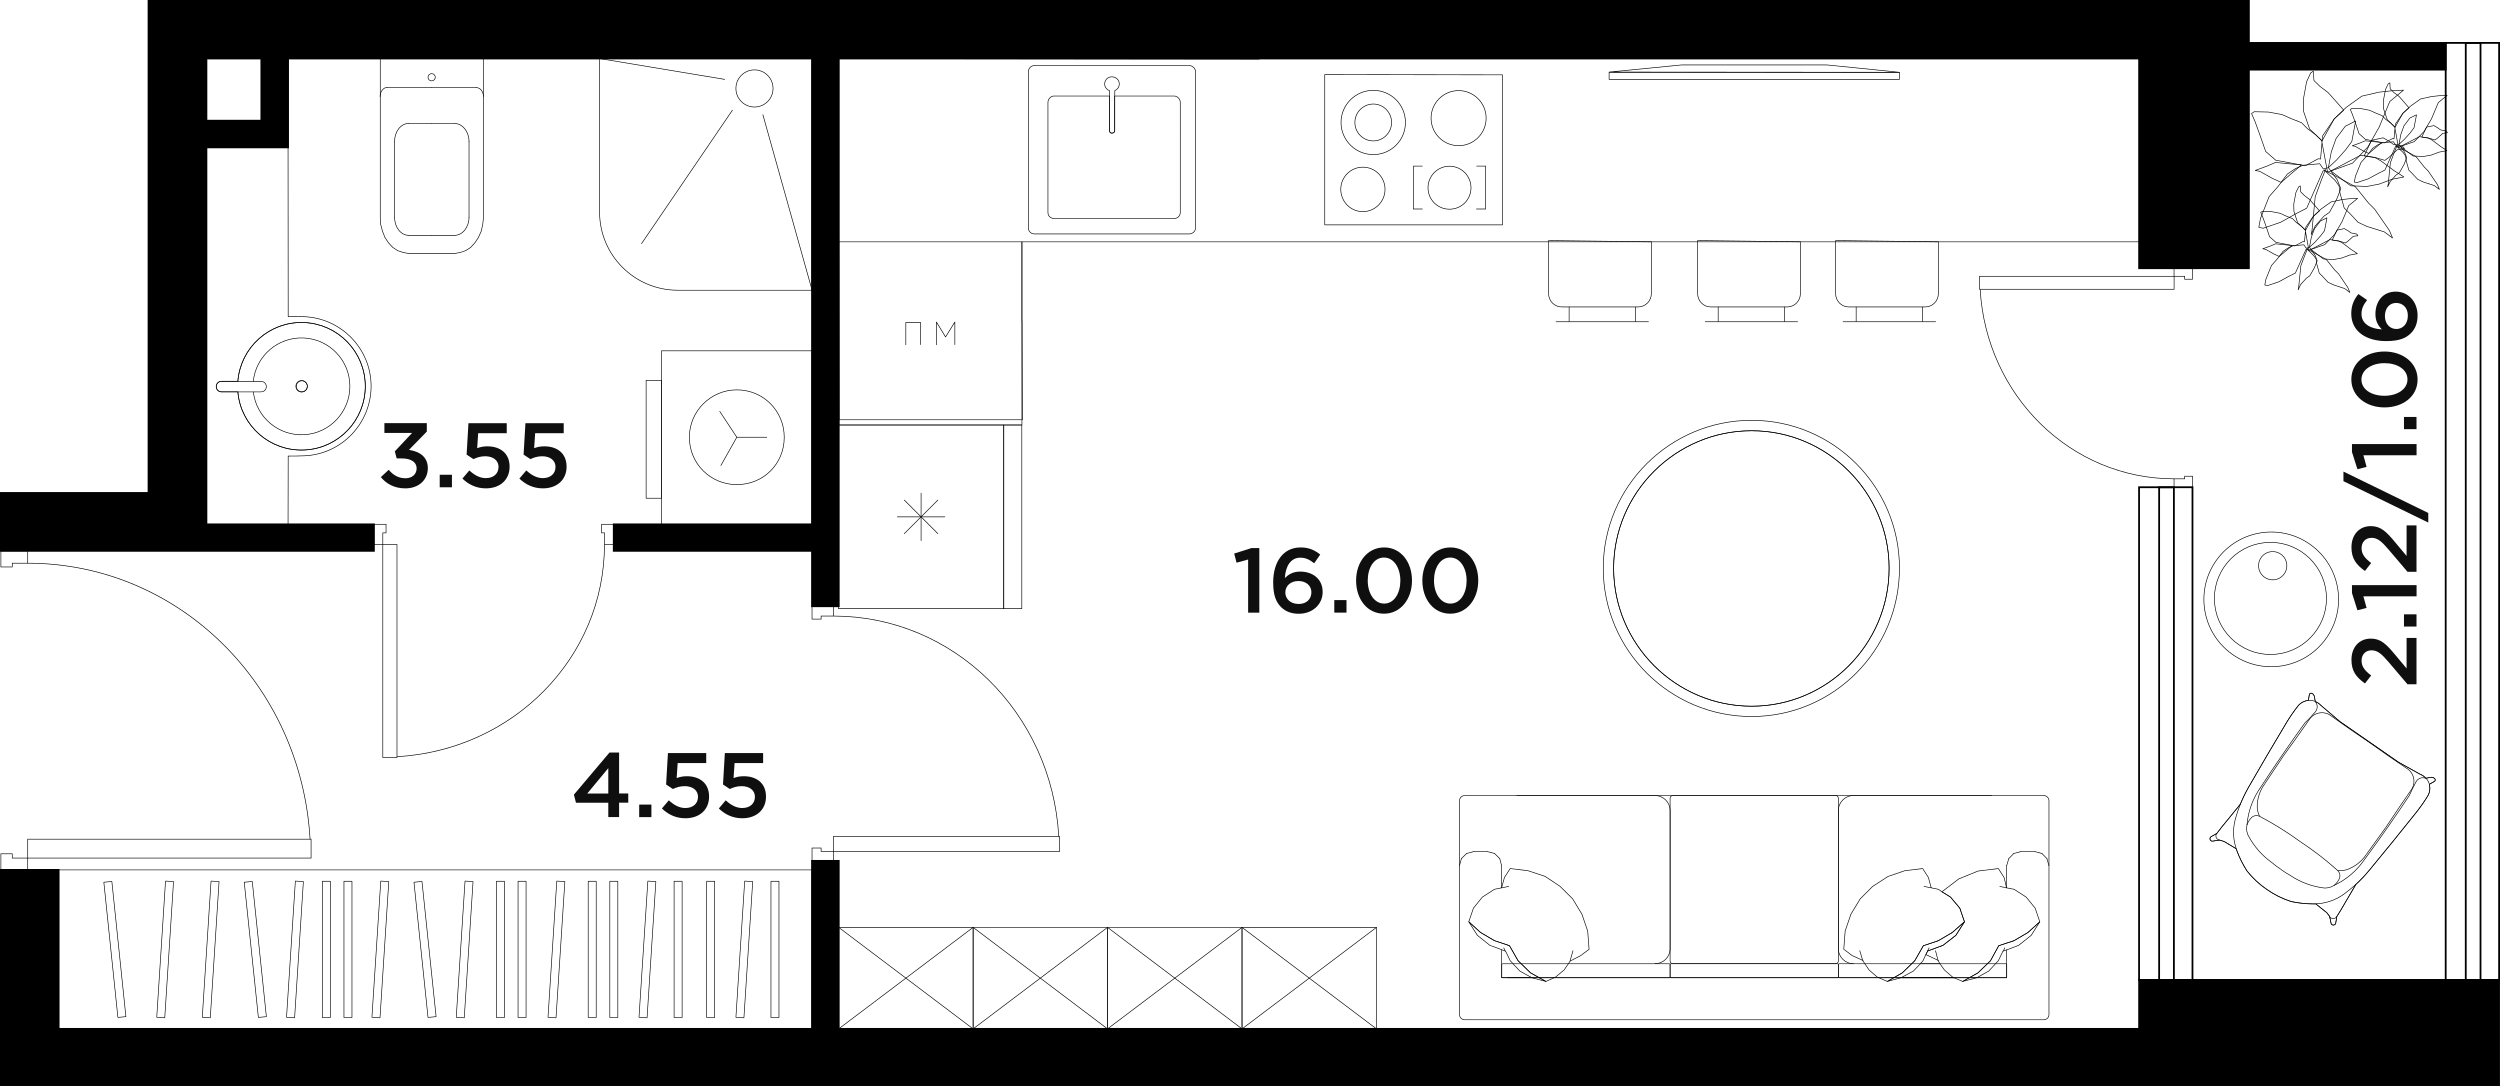 <?xml version="1.0" encoding="utf-8"?>
<!-- Generator: Adobe Illustrator 25.2.3, SVG Export Plug-In . SVG Version: 6.00 Build 0)  -->
<svg version="1.1" xmlns="http://www.w3.org/2000/svg" xmlns:xlink="http://www.w3.org/1999/xlink" x="0px" y="0px"
	 viewBox="0 0 393.15 170.88" enable-background="new 0 0 393.15 170.88" xml:space="preserve">
<g id="decor">
	<g id="XMLID_152_">
		<g>
			<g>
				<path fill="none" stroke="#000000" stroke-width="0.1" stroke-linecap="square" stroke-miterlimit="10" d="M275.46,112.68
					c12.84,0,23.25-10.4,23.25-23.33c0-12.84-10.4-23.25-23.25-23.25c-12.84,0-23.33,10.4-23.33,23.25
					C252.13,102.28,262.62,112.68,275.46,112.68z M275.46,111.06c-11.95,0-21.7-9.75-21.7-21.7c0-11.87,9.75-21.62,21.7-21.62
					c11.95,0,21.62,9.75,21.62,21.62C297.08,101.3,287.41,111.06,275.46,111.06z"/>
				<path fill="none" stroke="#000000" stroke-width="0.1" stroke-linecap="square" stroke-miterlimit="10" d="M275.46,111.06
					c11.95,0,21.62-9.75,21.62-21.7c0-11.87-9.67-21.62-21.62-21.62c-11.95,0-21.7,9.75-21.7,21.62
					C253.76,101.3,263.51,111.06,275.46,111.06z"/>
			</g>
		</g>
	</g>
	<g id="XMLID_133_">
		<g>
			
				<polygon fill="none" stroke="#000000" stroke-width="0.099" stroke-linecap="round" stroke-linejoin="round" stroke-miterlimit="10" points="
				64.29,39.87 71.48,39.87 72.38,39.7 73.22,39.42 74.01,38.91 74.68,38.18 75.24,37.34 75.69,36.33 75.92,35.26 76.03,34.2 
				76.03,9.21 59.8,9.21 59.8,34.2 59.86,35.26 60.14,36.33 60.53,37.34 61.09,38.18 61.77,38.91 62.55,39.42 63.39,39.7 			"/>
			
				<line fill="none" stroke="#000000" stroke-width="0.1" stroke-linecap="round" stroke-linejoin="round" stroke-miterlimit="10" x1="67.89" y1="13.74" x2="60.9" y2="13.74"/>
			
				<line fill="none" stroke="#000000" stroke-width="0.1" stroke-linecap="round" stroke-linejoin="round" stroke-miterlimit="10" x1="74.87" y1="13.74" x2="67.89" y2="13.74"/>
			
				<line fill="none" stroke="#000000" stroke-width="0.1" stroke-linecap="round" stroke-linejoin="round" stroke-miterlimit="10" x1="67.89" y1="19.42" x2="64.28" y2="19.42"/>
			
				<line fill="none" stroke="#000000" stroke-width="0.1" stroke-linecap="round" stroke-linejoin="round" stroke-miterlimit="10" x1="62.05" y1="22.25" x2="62.05" y2="34.17"/>
			
				<line fill="none" stroke="#000000" stroke-width="0.1" stroke-linecap="round" stroke-linejoin="round" stroke-miterlimit="10" x1="64.28" y1="37.01" x2="67.89" y2="37.01"/>
			
				<line fill="none" stroke="#000000" stroke-width="0.1" stroke-linecap="round" stroke-linejoin="round" stroke-miterlimit="10" x1="67.89" y1="37.01" x2="71.49" y2="37.01"/>
			
				<line fill="none" stroke="#000000" stroke-width="0.1" stroke-linecap="round" stroke-linejoin="round" stroke-miterlimit="10" x1="73.76" y1="34.17" x2="73.76" y2="22.25"/>
			
				<line fill="none" stroke="#000000" stroke-width="0.1" stroke-linecap="round" stroke-linejoin="round" stroke-miterlimit="10" x1="71.49" y1="19.42" x2="67.89" y2="19.42"/>
			
				<path fill="none" stroke="#000000" stroke-width="0.1" stroke-linecap="round" stroke-linejoin="round" stroke-miterlimit="10" d="
				M59.78,15.18c0-0.8,0.51-1.43,1.12-1.43"/>
			
				<path fill="none" stroke="#000000" stroke-width="0.1" stroke-linecap="round" stroke-linejoin="round" stroke-miterlimit="10" d="
				M74.87,13.77c0.64,0,1.15,0.61,1.15,1.4"/>
			
				<path fill="none" stroke="#000000" stroke-width="0.1" stroke-linecap="round" stroke-linejoin="round" stroke-miterlimit="10" d="
				M62.05,22.25c0-1.56,0.99-2.84,2.23-2.84"/>
			
				<path fill="none" stroke="#000000" stroke-width="0.1" stroke-linecap="round" stroke-linejoin="round" stroke-miterlimit="10" d="
				M64.28,37.01c-1.24,0-2.23-1.27-2.23-2.84"/>
			
				<path fill="none" stroke="#000000" stroke-width="0.1" stroke-linecap="round" stroke-linejoin="round" stroke-miterlimit="10" d="
				M73.76,34.17c0,1.56-1.02,2.84-2.27,2.84"/>
			
				<path fill="none" stroke="#000000" stroke-width="0.1" stroke-linecap="round" stroke-linejoin="round" stroke-miterlimit="10" d="
				M71.49,19.42c1.24,0,2.27,1.27,2.27,2.84"/>
			
				<path fill="none" stroke="#000000" stroke-width="0.1" stroke-linecap="round" stroke-linejoin="round" stroke-miterlimit="10" d="
				M67.31,12.15c0,0.32,0.26,0.57,0.57,0.57s0.57-0.25,0.57-0.57c0-0.32-0.26-0.57-0.57-0.57S67.31,11.83,67.31,12.15"/>
		</g>
	</g>
	<g>
		<g>
			<rect x="104.03" y="55.17" fill-rule="evenodd" clip-rule="evenodd" fill="none" width="23.68" height="27.29"/>
			
				<rect x="104.03" y="55.17" fill="none" stroke="#000000" stroke-width="0.099" stroke-miterlimit="22.926" width="23.68" height="27.29"/>
			<rect x="101.61" y="59.82" fill-rule="evenodd" clip-rule="evenodd" fill="none" width="2.42" height="18.53"/>
			
				<rect x="101.61" y="59.82" fill="none" stroke="#000000" stroke-width="0.099" stroke-miterlimit="22.926" width="2.42" height="18.53"/>
			<path fill-rule="evenodd" clip-rule="evenodd" fill="none" d="M108.41,68.76c0-4.1,3.36-7.45,7.46-7.45
				c4.2,0,7.46,3.35,7.46,7.45c0,4.19-3.26,7.45-7.46,7.45C111.77,76.21,108.41,72.95,108.41,68.76z"/>
			<path fill="none" stroke="#000000" stroke-width="0.099" stroke-miterlimit="22.926" d="M108.41,68.76
				c0-4.1,3.36-7.45,7.46-7.45c4.2,0,7.46,3.35,7.46,7.45c0,4.19-3.26,7.45-7.46,7.45C111.77,76.21,108.41,72.95,108.41,68.76z"/>
			<polyline fill="none" stroke="#000000" stroke-width="0.099" stroke-miterlimit="10" points="113.17,64.67 115.87,68.76 
				113.35,73.23 			"/>
			
				<line fill="none" stroke="#000000" stroke-width="0.099" stroke-miterlimit="10" x1="115.87" y1="68.76" x2="120.63" y2="68.76"/>
		</g>
	</g>
	
		<rect x="9.22" y="136.8" fill-rule="evenodd" clip-rule="evenodd" fill="none" stroke="#000000" stroke-width="0.099" stroke-linejoin="round" stroke-miterlimit="10" width="118.48" height="25"/>
	<polygon fill="none" stroke="#000000" stroke-width="0.099" stroke-linejoin="round" stroke-miterlimit="10" points="
		66.36,138.62 65.1,138.74 67.31,160 68.58,159.88 	"/>
	<polygon fill="none" stroke="#000000" stroke-width="0.099" stroke-linejoin="round" stroke-miterlimit="10" points="
		73.13,138.56 71.75,159.98 73.01,160.06 74.39,138.63 	"/>
	
		<rect x="81.47" y="138.59" fill="none" stroke="#000000" stroke-width="0.099" stroke-linejoin="round" stroke-miterlimit="10" width="1.26" height="21.43"/>
	
		<rect x="78.07" y="138.59" fill="none" stroke="#000000" stroke-width="0.099" stroke-linejoin="round" stroke-miterlimit="10" width="1.26" height="21.43"/>
	<polygon fill="none" stroke="#000000" stroke-width="0.099" stroke-linejoin="round" stroke-miterlimit="10" points="
		87.56,138.56 86.18,159.98 87.44,160.06 88.83,138.63 	"/>
	<polygon fill="none" stroke="#000000" stroke-width="0.099" stroke-linejoin="round" stroke-miterlimit="10" points="
		101.88,138.56 100.49,159.98 101.76,160.06 103.14,138.63 	"/>
	
		<rect x="95.9" y="138.59" fill="none" stroke="#000000" stroke-width="0.099" stroke-linejoin="round" stroke-miterlimit="10" width="1.26" height="21.43"/>
	
		<rect x="92.5" y="138.59" fill="none" stroke="#000000" stroke-width="0.099" stroke-linejoin="round" stroke-miterlimit="10" width="1.26" height="21.43"/>
	
		<rect x="106.01" y="138.59" fill="none" stroke="#000000" stroke-width="0.099" stroke-linejoin="round" stroke-miterlimit="10" width="1.26" height="21.43"/>
	<polygon fill="none" stroke="#000000" stroke-width="0.099" stroke-linejoin="round" stroke-miterlimit="10" points="
		117.11,138.56 115.73,159.98 116.99,160.06 118.37,138.63 	"/>
	
		<rect x="111.13" y="138.59" fill="none" stroke="#000000" stroke-width="0.099" stroke-linejoin="round" stroke-miterlimit="10" width="1.26" height="21.43"/>
	
		<rect x="121.24" y="138.59" fill="none" stroke="#000000" stroke-width="0.099" stroke-linejoin="round" stroke-miterlimit="10" width="1.26" height="21.43"/>
	<polygon fill="none" stroke="#000000" stroke-width="0.099" stroke-linejoin="round" stroke-miterlimit="10" points="
		59.88,138.56 58.49,159.98 59.76,160.06 61.14,138.63 	"/>
	<polygon fill="none" stroke="#000000" stroke-width="0.099" stroke-linejoin="round" stroke-miterlimit="10" points="
		39.67,138.62 38.41,138.74 40.63,160 41.89,159.88 	"/>
	<polygon fill="none" stroke="#000000" stroke-width="0.099" stroke-linejoin="round" stroke-miterlimit="10" points="
		17.59,138.62 16.33,138.74 18.54,160 19.8,159.88 	"/>
	<polygon fill="none" stroke="#000000" stroke-width="0.099" stroke-linejoin="round" stroke-miterlimit="10" points="
		46.45,138.56 45.06,159.98 46.33,160.06 47.71,138.63 	"/>
	<polygon fill="none" stroke="#000000" stroke-width="0.099" stroke-linejoin="round" stroke-miterlimit="10" points="
		26.03,138.56 24.65,159.98 25.91,160.06 27.29,138.63 	"/>
	<polygon fill="none" stroke="#000000" stroke-width="0.099" stroke-linejoin="round" stroke-miterlimit="10" points="
		33.19,138.56 31.81,159.98 33.07,160.06 34.45,138.63 	"/>
	
		<rect x="54.09" y="138.59" fill="none" stroke="#000000" stroke-width="0.099" stroke-linejoin="round" stroke-miterlimit="10" width="1.26" height="21.43"/>
	
		<rect x="50.69" y="138.59" fill="none" stroke="#000000" stroke-width="0.099" stroke-linejoin="round" stroke-miterlimit="10" width="1.26" height="21.43"/>
	<g>
		<g>
			
				<ellipse transform="matrix(0.632 -0.775 0.775 0.632 58.584 311.495)" fill-rule="evenodd" clip-rule="evenodd" fill="none" cx="357.05" cy="94.11" rx="10.59" ry="10.59"/>
			
				<ellipse transform="matrix(0.632 -0.775 0.775 0.632 58.584 311.495)" fill="none" stroke="#000000" stroke-width="0.099" stroke-miterlimit="22.926" cx="357.05" cy="94.11" rx="10.59" ry="10.59"/>
			<path fill-rule="evenodd" clip-rule="evenodd" fill="none" d="M365.82,93.21c0.49,4.84-3.03,9.17-7.87,9.67
				c-4.84,0.49-9.17-3.03-9.67-7.87c-0.49-4.84,3.03-9.17,7.87-9.67C360.99,84.84,365.32,88.37,365.82,93.21z"/>
			<path fill="none" stroke="#000000" stroke-width="0.099" stroke-miterlimit="22.926" d="M365.82,93.21
				c0.49,4.84-3.03,9.17-7.87,9.67c-4.84,0.49-9.17-3.03-9.67-7.87c-0.49-4.84,3.03-9.17,7.87-9.67
				C360.99,84.84,365.32,88.37,365.82,93.21z"/>
			<path fill-rule="evenodd" clip-rule="evenodd" fill="none" d="M355.19,89.19c0.12,1.22,1.22,2.11,2.44,1.99
				c1.22-0.12,2.11-1.22,1.99-2.44c-0.12-1.22-1.22-2.11-2.44-1.99C355.95,86.87,355.06,87.97,355.19,89.19z"/>
			<path fill="none" stroke="#000000" stroke-width="0.099" stroke-miterlimit="22.926" d="M355.19,89.19
				c0.12,1.22,1.22,2.11,2.44,1.99c1.22-0.12,2.11-1.22,1.99-2.44c-0.12-1.22-1.22-2.11-2.44-1.99
				C355.95,86.87,355.06,87.97,355.19,89.19z"/>
		</g>
	</g>
	<g>
		<path fill="none" stroke="#000000" stroke-width="0.099" stroke-linejoin="bevel" stroke-miterlimit="22.926" d="M39.84,61.62
			c0.46,4.02,3.99,6.98,8.02,6.74c4.04-0.24,7.18-3.61,7.16-7.65c-0.02-4.04-3.21-7.37-7.25-7.56c-4.04-0.19-7.53,2.81-7.94,6.83"/>
		<path fill-rule="evenodd" clip-rule="evenodd" fill="none" d="M42.44,60.75c0,0.34,0.2,0.63,0.47,0.77c0.11,0.06,0.25,0.1,0.4,0.1
			c0.48,0,0.87-0.39,0.87-0.87c0-0.48-0.39-0.87-0.87-0.87c-0.38,0-0.71,0.25-0.82,0.58C42.46,60.56,42.44,60.66,42.44,60.75z"/>
		<path fill="none" stroke="#000000" stroke-width="0.099" stroke-linejoin="bevel" stroke-miterlimit="22.926" d="M46.59,60.75
			c0,0.34,0.2,0.63,0.47,0.77c0.11,0.06,0.25,0.1,0.4,0.1c0.48,0,0.87-0.39,0.87-0.87c0-0.48-0.39-0.87-0.87-0.87
			c-0.38,0-0.71,0.25-0.82,0.58C46.61,60.56,46.59,60.66,46.59,60.75z"/>
		<path fill="none" stroke="#000000" stroke-width="0.099" stroke-linejoin="bevel" stroke-miterlimit="22.926" d="M47.76,49.8
			c-0.44-0.02-2-0.04-2.44,0L45.3,23.18H32.46v59.28H45.3l0.02-10.74c0.44,0.02,2.1-0.02,2.54-0.04c5.88-0.24,10.5-5.1,10.5-10.98
			C58.34,54.82,53.64,50,47.76,49.8z M47.86,70.76c-5.38,0.26-10-3.78-10.46-9.14h-2.58c-0.46,0-0.82-0.38-0.82-0.84
			c0-0.44,0.36-0.82,0.82-0.82h2.58c0.42-5.36,5-9.44,10.36-9.24c5.38,0.18,9.66,4.6,9.68,9.98S53.24,70.52,47.86,70.76z"/>
		<path fill="none" stroke="#000000" stroke-width="0.099" stroke-linejoin="bevel" stroke-miterlimit="22.926" d="M57.45,60.71
			c0.02,5.38-4.2,9.82-9.58,10.06c-5.38,0.26-10-3.78-10.46-9.14h-2.58c-0.46,0-0.82-0.38-0.82-0.84c0-0.44,0.36-0.82,0.82-0.82
			h2.58c0.42-5.36,5-9.44,10.36-9.24C53.15,50.91,57.43,55.33,57.45,60.71z"/>
		<polyline fill="none" stroke="#000000" stroke-width="0.099" stroke-linejoin="bevel" stroke-miterlimit="22.926" points="
			41.07,61.63 39.85,61.63 37.41,61.63 		"/>
		<polyline fill="none" stroke="#000000" stroke-width="0.099" stroke-linejoin="bevel" stroke-miterlimit="22.926" points="
			41.07,59.97 39.83,59.97 37.41,59.97 		"/>
		<path fill="none" stroke="#000000" stroke-width="0.099" stroke-linejoin="bevel" stroke-miterlimit="22.926" d="M41.07,61.62
			c0.29,0,0.57-0.16,0.71-0.41c0.14-0.25,0.14-0.57,0-0.82c-0.14-0.25-0.42-0.41-0.71-0.41"/>
		<path fill="none" stroke="#000000" stroke-width="0.099" stroke-miterlimit="22.926" d="M48.33,60.75c0-0.5-0.4-0.9-0.9-0.9
			c-0.5,0-0.9,0.4-0.9,0.9c0,0.5,0.4,0.9,0.9,0.9C47.93,61.65,48.33,61.25,48.33,60.75z"/>
	</g>
	<path fill="none" stroke="#000000" stroke-width="0.1" stroke-miterlimit="10" d="M243.53,37.83v8.34c0,1.16,0.92,2.1,2.08,2.1h12
		c1.16,0,2.08-0.94,2.08-2.1v-8.14L243.53,37.83z"/>
	<path fill="none" stroke="#000000" stroke-width="0.1" stroke-miterlimit="10" d="M258.92,50.6"/>
	<path fill="none" stroke="#000000" stroke-width="0.1" stroke-miterlimit="10" d="M246.4,48.25"/>
	<line fill="none" stroke="#000000" stroke-width="0.1" stroke-miterlimit="10" x1="244.67" y1="50.6" x2="259.28" y2="50.6"/>
	<line fill="none" stroke="#000000" stroke-width="0.1" stroke-miterlimit="10" x1="246.76" y1="48.25" x2="246.76" y2="50.6"/>
	<line fill="none" stroke="#000000" stroke-width="0.1" stroke-miterlimit="10" x1="257.2" y1="48.25" x2="257.2" y2="50.6"/>
	<path fill="none" stroke="#000000" stroke-width="0.1" stroke-miterlimit="10" d="M266.97,37.83v8.34c0,1.16,0.92,2.1,2.08,2.1h12
		c1.16,0,2.08-0.94,2.08-2.1v-8.14L266.97,37.83z"/>
	<path fill="none" stroke="#000000" stroke-width="0.1" stroke-miterlimit="10" d="M282.37,50.6"/>
	<path fill="none" stroke="#000000" stroke-width="0.1" stroke-miterlimit="10" d="M269.84,48.25"/>
	<line fill="none" stroke="#000000" stroke-width="0.1" stroke-miterlimit="10" x1="268.12" y1="50.6" x2="282.73" y2="50.6"/>
	<line fill="none" stroke="#000000" stroke-width="0.1" stroke-miterlimit="10" x1="270.2" y1="48.25" x2="270.2" y2="50.6"/>
	<line fill="none" stroke="#000000" stroke-width="0.1" stroke-miterlimit="10" x1="280.64" y1="48.25" x2="280.64" y2="50.6"/>
	<path fill="none" stroke="#000000" stroke-width="0.1" stroke-miterlimit="10" d="M288.67,37.83v8.34c0,1.16,0.92,2.1,2.08,2.1h12
		c1.16,0,2.08-0.94,2.08-2.1v-8.14L288.67,37.83z"/>
	<path fill="none" stroke="#000000" stroke-width="0.1" stroke-miterlimit="10" d="M304.07,50.6"/>
	<path fill="none" stroke="#000000" stroke-width="0.1" stroke-miterlimit="10" d="M291.54,48.25"/>
	<line fill="none" stroke="#000000" stroke-width="0.1" stroke-miterlimit="10" x1="289.81" y1="50.6" x2="304.43" y2="50.6"/>
	<line fill="none" stroke="#000000" stroke-width="0.1" stroke-miterlimit="10" x1="291.9" y1="48.25" x2="291.9" y2="50.6"/>
	<line fill="none" stroke="#000000" stroke-width="0.1" stroke-miterlimit="10" x1="302.34" y1="48.25" x2="302.34" y2="50.6"/>
	<g>
		<g>
			<path fill-rule="evenodd" clip-rule="evenodd" fill="none" d="M372.57,116.66l-4.61-3.2l-2.97-2.52
				c-0.25-0.28-0.55-0.46-0.89-0.6l-0.14-0.77c-0.04-0.23-0.18-0.42-0.38-0.53c-0.09-0.05-0.2-0.05-0.29,0
				c-0.09,0.05-0.14,0.15-0.14,0.26c-0.04,0.29-0.09,0.57-0.14,0.85c-0.64,0.06-1.23,0.38-1.64,0.89c-0.66,0.83-1.26,1.7-1.8,2.61
				c-2.02,3.36-4.01,6.75-5.96,10.15c-0.49,0.86-0.93,1.75-1.3,2.67l-0.28,0.35l-1.71,2.1l-0.88,1.08l-0.82,1.06l-0.92,0.53
				c-0.13,0.09-0.19,0.24-0.16,0.39c0.02,0.1,0.07,0.18,0.15,0.24c0.08,0.06,0.18,0.08,0.27,0.06l1.09-0.16l0.71,0.22l0.75,0.45
				l1.14,0.68c0.03,0.09,0.06,0.17,0.09,0.26c0.42,1.14,0.97,2.23,1.62,3.25c0.89,1.12,1.94,2.1,3.11,2.9
				c1.17,0.82,2.45,1.46,3.81,1.9c1.19,0.26,2.4,0.38,3.62,0.38c0.09,0,0.18,0,0.28-0.01l1.04,0.83l0.68,0.54l0.45,0.59l0.23,1.08
				c0.02,0.1,0.07,0.18,0.15,0.23c0.08,0.06,0.18,0.08,0.28,0.06c0.15-0.02,0.27-0.14,0.31-0.28l0.17-1.05l0.7-1.14l0.7-1.2
				l1.37-2.34l0.23-0.38c0.73-0.67,1.41-1.39,2.04-2.15c2.5-3.02,4.98-6.07,7.42-9.14c0.66-0.83,1.27-1.7,1.82-2.6
				c0.34-0.55,0.43-1.22,0.26-1.84c0.25-0.15,0.49-0.3,0.75-0.43c0.1-0.03,0.17-0.12,0.19-0.22c0.02-0.1-0.02-0.21-0.1-0.28
				c-0.18-0.15-0.41-0.21-0.63-0.17l-0.77,0.14c-0.25-0.28-0.53-0.49-0.87-0.63l-3.4-1.9L372.57,116.66z"/>
			<path fill="none" stroke="#000000" stroke-width="0.099" stroke-linejoin="bevel" stroke-miterlimit="22.926" d="
				M372.57,116.66l-4.61-3.2l-2.97-2.52c-0.25-0.28-0.55-0.46-0.89-0.6l-0.14-0.77c-0.04-0.23-0.18-0.42-0.38-0.53
				c-0.09-0.05-0.2-0.05-0.29,0c-0.09,0.05-0.14,0.15-0.14,0.26c-0.04,0.29-0.09,0.57-0.14,0.85c-0.64,0.06-1.23,0.38-1.64,0.89
				c-0.66,0.83-1.26,1.7-1.8,2.61c-2.02,3.36-4.01,6.75-5.96,10.15c-0.49,0.86-0.93,1.75-1.3,2.67l-0.28,0.35l-1.71,2.1l-0.88,1.08
				l-0.82,1.06l-0.92,0.53c-0.13,0.09-0.19,0.24-0.16,0.39c0.02,0.1,0.07,0.18,0.15,0.24c0.08,0.06,0.18,0.08,0.27,0.06l1.09-0.16
				l0.71,0.22l0.75,0.45l1.14,0.68c0.03,0.09,0.06,0.17,0.09,0.26c0.42,1.14,0.97,2.23,1.62,3.25c0.89,1.12,1.94,2.1,3.11,2.9
				c1.17,0.82,2.45,1.46,3.81,1.9c1.19,0.26,2.4,0.38,3.62,0.38c0.09,0,0.18,0,0.28-0.01l1.04,0.83l0.68,0.54l0.45,0.59l0.23,1.08
				c0.02,0.1,0.07,0.18,0.15,0.23c0.08,0.06,0.18,0.08,0.28,0.06c0.15-0.02,0.27-0.14,0.31-0.28l0.17-1.05l0.7-1.14l0.7-1.2
				l1.37-2.34l0.23-0.38c0.73-0.67,1.41-1.39,2.04-2.15c2.5-3.02,4.98-6.07,7.42-9.14c0.66-0.83,1.27-1.7,1.82-2.6
				c0.34-0.55,0.43-1.22,0.26-1.84c0.25-0.15,0.49-0.3,0.75-0.43c0.1-0.03,0.17-0.12,0.19-0.22c0.02-0.1-0.02-0.21-0.1-0.28
				c-0.18-0.15-0.41-0.21-0.63-0.17l-0.77,0.14c-0.25-0.28-0.53-0.49-0.87-0.63l-3.4-1.9L372.57,116.66z"/>
			<path fill="none" stroke="#000000" stroke-width="0.099" stroke-linejoin="bevel" stroke-miterlimit="22.926" d="
				M356.48,139.86c-1.18-0.81-2.23-1.78-3.11-2.9c-0.66-1.02-1.2-2.11-1.62-3.25c-0.59-1.59-0.66-3.32-0.21-4.95
				c0.48-1.73,1.18-3.4,2.07-4.96c1.95-3.4,3.94-6.79,5.96-10.15c0.55-0.91,1.15-1.78,1.8-2.61c0.43-0.55,1.09-0.88,1.79-0.9
				c0.7-0.02,1.37,0.27,1.83,0.8"/>
			<polyline fill="none" stroke="#000000" stroke-width="0.099" stroke-linejoin="bevel" stroke-miterlimit="22.926" points="
				365,110.94 367.97,113.47 372.57,116.66 			"/>
			<path fill="none" stroke="#000000" stroke-width="0.099" stroke-linejoin="bevel" stroke-miterlimit="22.926" d="
				M355.35,128.38c-0.22-0.44-0.35-0.91-0.38-1.4c-0.02-1.33,0.39-2.63,1.18-3.71"/>
			
				<line fill="none" stroke="#000000" stroke-width="0.099" stroke-linejoin="bevel" stroke-miterlimit="22.926" x1="356.15" y1="123.26" x2="359.08" y2="118.88"/>
			<path fill="none" stroke="#000000" stroke-width="0.099" stroke-linejoin="bevel" stroke-miterlimit="22.926" d="
				M359.08,118.88c1.4-1.92,2.78-3.86,4.14-5.81c0.39-0.54,0.98-0.89,1.64-0.97c0.66-0.08,1.32,0.12,1.82,0.54
				c1.93,1.39,3.89,2.75,5.86,4.07"/>
			<path fill="none" stroke="#000000" stroke-width="0.099" stroke-linejoin="bevel" stroke-miterlimit="22.926" d="M361.7,132.33
				c-2.02-1.47-4.15-2.8-6.37-3.97c-0.37-0.17-0.8-0.13-1.13,0.1c-0.39,0.34-0.68,0.78-0.84,1.28c-0.14,0.63-0.04,1.29,0.3,1.84
				c0.87,1.59,2.09,2.97,3.56,4.03c0.46,0.39,0.95,0.75,1.45,1.09"/>
			<path fill="none" stroke="#000000" stroke-width="0.099" stroke-linejoin="bevel" stroke-miterlimit="22.926" d="
				M353.36,129.74c0.17-2.14,0.92-4.19,2.16-5.94c2.23-3.42,4.55-6.79,6.94-10.1c0.59-0.56,1.14-1.15,1.66-1.77
				c0.39-0.46,0.38-1.14-0.02-1.59"/>
			
				<line fill="none" stroke="#000000" stroke-width="0.099" stroke-linejoin="bevel" stroke-miterlimit="22.926" x1="364.11" y1="110.34" x2="363.97" y2="109.57"/>
			<path fill="none" stroke="#000000" stroke-width="0.099" stroke-linejoin="bevel" stroke-miterlimit="22.926" d="
				M363.97,109.57c-0.04-0.23-0.18-0.42-0.38-0.53c-0.09-0.05-0.2-0.05-0.29,0c-0.09,0.05-0.14,0.15-0.14,0.26
				c-0.04,0.29-0.09,0.57-0.14,0.85"/>
			<polyline fill="none" stroke="#000000" stroke-width="0.099" stroke-linejoin="bevel" stroke-miterlimit="22.926" points="
				350.33,128.91 349.45,129.99 348.63,131.05 347.71,131.58 			"/>
			<path fill="none" stroke="#000000" stroke-width="0.099" stroke-linejoin="bevel" stroke-miterlimit="22.926" d="
				M347.71,131.58c-0.13,0.09-0.19,0.24-0.16,0.39c0.02,0.1,0.07,0.18,0.15,0.24c0.08,0.06,0.18,0.08,0.27,0.06"/>
			<polyline fill="none" stroke="#000000" stroke-width="0.099" stroke-linejoin="bevel" stroke-miterlimit="22.926" points="
				347.97,132.27 349.06,132.1 349.77,132.32 			"/>
			<polyline fill="none" stroke="#000000" stroke-width="0.099" stroke-linejoin="bevel" stroke-miterlimit="22.926" points="
				350.33,128.91 352.04,126.82 352.31,126.47 			"/>
			<path fill="none" stroke="#000000" stroke-width="0.099" stroke-linejoin="bevel" stroke-miterlimit="22.926" d="M349.06,132.1
				c-0.24-0.02-0.45-0.17-0.54-0.39c-0.09-0.22-0.05-0.47,0.1-0.66"/>
			<polyline fill="none" stroke="#000000" stroke-width="0.099" stroke-linejoin="bevel" stroke-miterlimit="22.926" points="
				349.77,132.32 350.51,132.77 351.65,133.45 			"/>
			<path fill="none" stroke="#000000" stroke-width="0.099" stroke-linejoin="bevel" stroke-miterlimit="22.926" d="
				M356.48,139.86c1.17,0.82,2.45,1.46,3.81,1.9c1.19,0.26,2.4,0.38,3.62,0.38c1.69,0,3.34-0.54,4.71-1.54
				c1.45-1.06,2.77-2.29,3.92-3.68c2.5-3.02,4.98-6.07,7.42-9.14c0.66-0.83,1.27-1.7,1.82-2.6c0.36-0.6,0.44-1.33,0.22-1.99
				c-0.23-0.66-0.74-1.19-1.39-1.44"/>
			<polyline fill="none" stroke="#000000" stroke-width="0.099" stroke-linejoin="bevel" stroke-miterlimit="22.926" points="
				380.59,121.75 377.18,119.86 372.57,116.66 			"/>
			<path fill="none" stroke="#000000" stroke-width="0.099" stroke-linejoin="bevel" stroke-miterlimit="22.926" d="M367.64,136.9
				c0.49,0.05,0.98,0,1.44-0.14c1.25-0.45,2.33-1.29,3.06-2.4"/>
			
				<line fill="none" stroke="#000000" stroke-width="0.099" stroke-linejoin="bevel" stroke-miterlimit="22.926" x1="372.14" y1="134.36" x2="375.22" y2="130.08"/>
			<path fill="none" stroke="#000000" stroke-width="0.099" stroke-linejoin="bevel" stroke-miterlimit="22.926" d="
				M375.22,130.08c1.31-1.98,2.64-3.95,4-5.91c0.37-0.55,0.49-1.23,0.33-1.87c-0.15-0.64-0.57-1.2-1.15-1.52
				c-1.98-1.32-3.93-2.68-5.86-4.07"/>
			<path fill="none" stroke="#000000" stroke-width="0.099" stroke-linejoin="bevel" stroke-miterlimit="22.926" d="
				M367.05,139.24c1.94-0.91,3.61-2.33,4.81-4.1c2.43-3.29,4.77-6.64,7.03-10.04c0.32-0.74,0.68-1.47,1.07-2.18
				c0.3-0.52,0.93-0.75,1.49-0.53"/>
			
				<line fill="none" stroke="#000000" stroke-width="0.099" stroke-linejoin="bevel" stroke-miterlimit="22.926" x1="381.46" y1="122.38" x2="382.23" y2="122.24"/>
			<path fill="none" stroke="#000000" stroke-width="0.099" stroke-linejoin="bevel" stroke-miterlimit="22.926" d="
				M382.23,122.24c0.23-0.04,0.46,0.02,0.63,0.17c0.08,0.07,0.12,0.17,0.1,0.28c-0.02,0.1-0.09,0.19-0.19,0.22
				c-0.25,0.14-0.5,0.28-0.75,0.43"/>
			<polyline fill="none" stroke="#000000" stroke-width="0.099" stroke-linejoin="bevel" stroke-miterlimit="22.926" points="
				365.9,143.51 365.22,142.97 364.18,142.14 			"/>
			<path fill="none" stroke="#000000" stroke-width="0.099" stroke-linejoin="bevel" stroke-miterlimit="22.926" d="M361.7,132.33
				c2.09,1.38,4.08,2.91,5.94,4.58c0.29,0.29,0.4,0.7,0.31,1.1c-0.18,0.49-0.49,0.91-0.9,1.23c-0.54,0.35-1.2,0.49-1.83,0.37
				c-1.8-0.26-3.51-0.91-5.02-1.92c-0.53-0.3-1.04-0.62-1.53-0.98"/>
			<polyline fill="none" stroke="#000000" stroke-width="0.099" stroke-linejoin="bevel" stroke-miterlimit="22.926" points="
				368.89,141.79 368.19,142.99 367.48,144.13 367.31,145.18 			"/>
			<path fill="none" stroke="#000000" stroke-width="0.099" stroke-linejoin="bevel" stroke-miterlimit="22.926" d="
				M367.31,145.18c-0.04,0.15-0.16,0.26-0.31,0.28c-0.1,0.02-0.19,0-0.28-0.06c-0.08-0.05-0.14-0.14-0.15-0.23"/>
			<polyline fill="none" stroke="#000000" stroke-width="0.099" stroke-linejoin="bevel" stroke-miterlimit="22.926" points="
				366.58,145.17 366.35,144.09 365.9,143.51 			"/>
			<polyline fill="none" stroke="#000000" stroke-width="0.099" stroke-linejoin="bevel" stroke-miterlimit="22.926" points="
				368.89,141.79 370.26,139.46 370.48,139.08 			"/>
			<path fill="none" stroke="#000000" stroke-width="0.099" stroke-linejoin="bevel" stroke-miterlimit="22.926" d="
				M367.48,144.13c-0.12,0.21-0.34,0.34-0.58,0.33c-0.24-0.01-0.45-0.15-0.56-0.36"/>
		</g>
	</g>
	<g>
		<g>
			<polygon fill-rule="evenodd" clip-rule="evenodd" fill="none" points="363.21,20.29 362.26,17.52 362.22,15.67 362.74,12.83 
				363.38,11.47 363.79,11.19 363.89,12.66 364.83,13.58 366.11,14.55 367.16,15.72 368.58,17.33 367.08,18.69 365.17,22.15 			"/>
			<polygon fill="none" stroke="#000000" stroke-width="0.099" stroke-linejoin="bevel" stroke-miterlimit="22.926" points="
				363.21,20.29 362.26,17.52 362.22,15.67 362.74,12.83 363.38,11.47 363.79,11.19 363.89,12.66 364.83,13.58 366.11,14.55 
				367.16,15.72 368.58,17.33 367.08,18.69 365.17,22.15 			"/>
			<polygon fill-rule="evenodd" clip-rule="evenodd" fill="none" points="366.03,27.07 369.95,25.66 372.36,23.12 374.15,19.99 
				375.81,15.97 377.99,14.17 375.89,14.3 374.13,14.49 371.42,15.12 368.98,16.87 367.08,18.69 365.24,21.39 364.93,25.02 
				364.58,24.96 362.53,26.06 360.38,25.66 357.89,25.2 356.3,23.82 355.33,21.05 354.61,19.07 354.08,17.86 354.5,17.57 
				356.72,17.62 358.85,18.01 360.22,18.62 361.94,19.3 362.86,20.23 364.16,21.19 365.1,22.12 			"/>
			<polygon fill="none" stroke="#000000" stroke-width="0.099" stroke-linejoin="bevel" stroke-miterlimit="22.926" points="
				366.03,27.07 369.95,25.66 372.36,23.12 374.15,19.99 375.81,15.97 377.99,14.17 375.89,14.3 374.13,14.49 371.42,15.12 
				368.98,16.87 367.08,18.69 365.24,21.39 364.93,25.02 364.58,24.96 362.53,26.06 360.38,25.66 357.89,25.2 356.3,23.82 
				355.33,21.05 354.61,19.07 354.08,17.86 354.5,17.57 356.72,17.62 358.85,18.01 360.22,18.62 361.94,19.3 362.86,20.23 
				364.16,21.19 365.1,22.12 			"/>
			<polygon fill-rule="evenodd" clip-rule="evenodd" fill="none" points="372.95,22.06 371.79,24.51 373.7,24.82 375.04,25.22 
				375.64,24.79 376.98,23.56 378.13,23.4 377.81,22.98 376.41,22.72 375.75,22.24 374.76,21.67 			"/>
			<polygon fill="none" stroke="#000000" stroke-width="0.099" stroke-linejoin="bevel" stroke-miterlimit="22.926" points="
				372.95,22.06 371.79,24.51 373.7,24.82 375.04,25.22 375.64,24.79 376.98,23.56 378.13,23.4 377.81,22.98 376.41,22.72 
				375.75,22.24 374.76,21.67 			"/>
			<polygon fill-rule="evenodd" clip-rule="evenodd" fill="none" points="366.54,26.88 369.68,29.22 372.23,29.32 374.15,28.95 
				376.13,28.2 378.04,27.83 376.39,26.77 374.45,25.32 373.44,24.75 371.22,24.42 			"/>
			<polygon fill="none" stroke="#000000" stroke-width="0.099" stroke-linejoin="bevel" stroke-miterlimit="22.926" points="
				366.54,26.88 369.68,29.22 372.23,29.32 374.15,28.95 376.13,28.2 378.04,27.83 376.39,26.77 374.45,25.32 373.44,24.75 
				371.22,24.42 			"/>
			<polygon fill-rule="evenodd" clip-rule="evenodd" fill="none" points="365.51,26.75 370.39,29.35 372.48,31.94 373.42,32.87 
				375.76,36.25 376.26,37.44 374.96,36.47 372.19,35.6 370.83,34.96 369.6,33.64 368.65,32.71 367.99,30.38 367.84,29.24 
				367.24,28.4 			"/>
			<polygon fill="none" stroke="#000000" stroke-width="0.099" stroke-linejoin="bevel" stroke-miterlimit="22.926" points="
				365.51,26.75 370.39,29.35 372.48,31.94 373.42,32.87 375.76,36.25 376.26,37.44 374.96,36.47 372.19,35.6 370.83,34.96 
				369.6,33.64 368.65,32.71 367.99,30.38 367.84,29.24 367.24,28.4 			"/>
			<polygon fill-rule="evenodd" clip-rule="evenodd" fill="none" points="367.56,28.29 368.12,29.68 367.44,31.4 366.32,33.4 
				365.49,33.97 364.08,35.55 363.46,36.92 363.59,36.22 364.09,30.94 365.04,28.36 365.72,26.65 365.3,26.93 362.75,32.74 
				361.15,33.56 358.66,34.95 355.92,35.89 355.22,35.76 355.48,34.36 356.84,30.92 358.25,29.32 359.7,27.38 360.97,26.52 
				362.16,25.99 364.8,25.75 365.37,26.58 366.16,26.36 366.23,26.01 366.36,25.28 366.62,23.88 367.37,21.79 368.82,19.85 
				370.45,19.03 370.18,20.46 369.85,22.24 368.89,23.54 367.48,25.13 366.16,26.36 			"/>
			<polygon fill="none" stroke="#000000" stroke-width="0.099" stroke-linejoin="bevel" stroke-miterlimit="22.926" points="
				367.56,28.29 368.12,29.68 367.44,31.4 366.32,33.4 365.49,33.97 364.08,35.55 363.46,36.92 363.59,36.22 364.09,30.94 
				365.04,28.36 365.72,26.65 365.3,26.93 362.75,32.74 361.15,33.56 358.66,34.95 355.92,35.89 355.22,35.76 355.48,34.36 
				356.84,30.92 358.25,29.32 359.7,27.38 360.97,26.52 362.16,25.99 364.8,25.75 365.37,26.58 366.16,26.36 366.23,26.01 
				366.36,25.28 366.62,23.88 367.37,21.79 368.82,19.85 370.45,19.03 370.18,20.46 369.85,22.24 368.89,23.54 367.48,25.13 
				366.16,26.36 			"/>
			<polygon fill-rule="evenodd" clip-rule="evenodd" fill="none" points="358.73,28.68 357.36,28.06 355.36,26.94 354.64,26.81 
				356.61,26.08 357.83,25.55 361.92,25.94 			"/>
			<polygon fill="none" stroke="#000000" stroke-width="0.099" stroke-linejoin="bevel" stroke-miterlimit="22.926" points="
				358.73,28.68 357.36,28.06 355.36,26.94 354.64,26.81 356.61,26.08 357.83,25.55 361.92,25.94 			"/>
		</g>
	</g>
	<g>
		<g>
			<polygon fill-rule="evenodd" clip-rule="evenodd" fill="none" points="375.41,18.81 374.82,17.05 374.8,15.87 375.15,14.06 
				375.56,13.2 375.83,13.02 375.88,13.96 376.47,14.55 377.28,15.17 377.94,15.92 378.84,16.96 377.88,17.81 376.65,20.01 			"/>
			<polygon fill="none" stroke="#000000" stroke-width="0.099" stroke-linejoin="bevel" stroke-miterlimit="22.926" points="
				375.41,18.81 374.82,17.05 374.8,15.87 375.15,14.06 375.56,13.2 375.83,13.02 375.88,13.96 376.47,14.55 377.28,15.17 
				377.94,15.92 378.84,16.96 377.88,17.81 376.65,20.01 			"/>
			<polygon fill-rule="evenodd" clip-rule="evenodd" fill="none" points="377.17,23.14 379.67,22.27 381.22,20.66 382.38,18.68 
				383.45,16.13 384.85,14.99 383.51,15.06 382.39,15.18 380.66,15.56 379.1,16.67 377.88,17.81 376.69,19.53 376.48,21.84 
				376.25,21.79 374.95,22.48 373.57,22.22 371.99,21.92 370.99,21.03 370.39,19.26 369.94,17.99 369.61,17.22 369.87,17.04 
				371.29,17.08 372.64,17.34 373.51,17.74 374.6,18.18 375.18,18.77 376.01,19.39 376.6,19.99 			"/>
			<polygon fill="none" stroke="#000000" stroke-width="0.099" stroke-linejoin="bevel" stroke-miterlimit="22.926" points="
				377.17,23.14 379.67,22.27 381.22,20.66 382.38,18.68 383.45,16.13 384.85,14.99 383.51,15.06 382.39,15.18 380.66,15.56 
				379.1,16.67 377.88,17.81 376.69,19.53 376.48,21.84 376.25,21.79 374.95,22.48 373.57,22.22 371.99,21.92 370.99,21.03 
				370.39,19.26 369.94,17.99 369.61,17.22 369.87,17.04 371.29,17.08 372.64,17.34 373.51,17.74 374.6,18.18 375.18,18.77 
				376.01,19.39 376.6,19.99 			"/>
			<polygon fill-rule="evenodd" clip-rule="evenodd" fill="none" points="381.6,19.99 380.85,21.55 382.06,21.75 382.92,22.01 
				383.3,21.74 384.16,20.97 384.89,20.87 384.69,20.6 383.8,20.43 383.38,20.12 382.76,19.75 			"/>
			<polygon fill="none" stroke="#000000" stroke-width="0.099" stroke-linejoin="bevel" stroke-miterlimit="22.926" points="
				381.6,19.99 380.85,21.55 382.06,21.75 382.92,22.01 383.3,21.74 384.16,20.97 384.89,20.87 384.69,20.6 383.8,20.43 
				383.38,20.12 382.76,19.75 			"/>
			<polygon fill-rule="evenodd" clip-rule="evenodd" fill="none" points="377.49,23.03 379.48,24.53 381.11,24.61 382.33,24.39 
				383.59,23.92 384.81,23.69 383.77,23.01 382.54,22.08 381.9,21.7 380.48,21.49 			"/>
			<polygon fill="none" stroke="#000000" stroke-width="0.099" stroke-linejoin="bevel" stroke-miterlimit="22.926" points="
				377.49,23.03 379.48,24.53 381.11,24.61 382.33,24.39 383.59,23.92 384.81,23.69 383.77,23.01 382.54,22.08 381.9,21.7 
				380.48,21.49 			"/>
			<polygon fill-rule="evenodd" clip-rule="evenodd" fill="none" points="376.84,22.94 379.93,24.62 381.25,26.28 381.85,26.88 
				383.32,29.04 383.63,29.8 382.81,29.18 381.05,28.61 380.19,28.19 379.41,27.35 378.81,26.75 378.4,25.27 378.31,24.54 
				377.93,24 			"/>
			<polygon fill="none" stroke="#000000" stroke-width="0.099" stroke-linejoin="bevel" stroke-miterlimit="22.926" points="
				376.84,22.94 379.93,24.62 381.25,26.28 381.85,26.88 383.32,29.04 383.63,29.8 382.81,29.18 381.05,28.61 380.19,28.19 
				379.41,27.35 378.81,26.75 378.4,25.27 378.31,24.54 377.93,24 			"/>
			<polygon fill-rule="evenodd" clip-rule="evenodd" fill="none" points="378.14,23.93 378.48,24.82 378.04,25.91 377.32,27.18 
				376.79,27.54 375.88,28.54 375.48,29.41 375.57,28.96 375.91,25.6 376.53,23.96 376.97,22.87 376.71,23.06 375.05,26.74 
				374.03,27.26 372.44,28.12 370.68,28.71 370.24,28.63 370.41,27.73 371.29,25.55 372.2,24.54 373.13,23.31 373.95,22.77 
				374.71,22.44 376.39,22.3 376.75,22.83 377.26,22.7 377.3,22.47 377.39,22.01 377.56,21.12 378.05,19.79 378.98,18.56 
				380.02,18.05 379.85,18.96 379.63,20.09 379.01,20.92 378.1,21.92 377.26,22.7 			"/>
			<polygon fill="none" stroke="#000000" stroke-width="0.099" stroke-linejoin="bevel" stroke-miterlimit="22.926" points="
				378.14,23.93 378.48,24.82 378.04,25.91 377.32,27.18 376.79,27.54 375.88,28.54 375.48,29.41 375.57,28.96 375.91,25.6 
				376.53,23.96 376.97,22.87 376.71,23.06 375.05,26.74 374.03,27.26 372.44,28.12 370.68,28.71 370.24,28.63 370.41,27.73 
				371.29,25.55 372.2,24.54 373.13,23.31 373.95,22.77 374.71,22.44 376.39,22.3 376.75,22.83 377.26,22.7 377.3,22.47 
				377.39,22.01 377.56,21.12 378.05,19.79 378.98,18.56 380.02,18.05 379.85,18.96 379.63,20.09 379.01,20.92 378.1,21.92 
				377.26,22.7 			"/>
			<polygon fill-rule="evenodd" clip-rule="evenodd" fill="none" points="372.51,24.13 371.64,23.73 370.38,23.01 369.91,22.92 
				371.18,22.47 371.95,22.14 374.55,22.41 			"/>
			<polygon fill="none" stroke="#000000" stroke-width="0.099" stroke-linejoin="bevel" stroke-miterlimit="22.926" points="
				372.51,24.13 371.64,23.73 370.38,23.01 369.91,22.92 371.18,22.47 371.95,22.14 374.55,22.41 			"/>
		</g>
	</g>
	<g>
		<g>
			<polygon fill-rule="evenodd" clip-rule="evenodd" fill="none" points="361.32,35.01 360.74,33.24 360.72,32.06 361.06,30.26 
				361.48,29.4 361.74,29.22 361.8,30.15 362.39,30.75 363.2,31.37 363.86,32.12 364.76,33.16 363.8,34.01 362.57,36.21 			"/>
			<polygon fill="none" stroke="#000000" stroke-width="0.099" stroke-linejoin="bevel" stroke-miterlimit="22.926" points="
				361.32,35.01 360.74,33.24 360.72,32.06 361.06,30.26 361.48,29.4 361.74,29.22 361.8,30.15 362.39,30.75 363.2,31.37 
				363.86,32.12 364.76,33.16 363.8,34.01 362.57,36.21 			"/>
			<polygon fill-rule="evenodd" clip-rule="evenodd" fill="none" points="363.09,39.34 365.59,38.47 367.14,36.86 368.3,34.88 
				369.37,32.33 370.77,31.19 369.43,31.26 368.31,31.38 366.58,31.76 365.02,32.87 363.8,34.01 362.61,35.72 362.4,38.03 
				362.17,37.99 360.87,38.68 359.49,38.42 357.91,38.11 356.91,37.22 356.31,35.45 355.86,34.19 355.52,33.41 355.79,33.23 
				357.21,33.28 358.56,33.54 359.43,33.94 360.52,34.38 361.1,34.97 361.92,35.59 362.52,36.19 			"/>
			<polygon fill="none" stroke="#000000" stroke-width="0.099" stroke-linejoin="bevel" stroke-miterlimit="22.926" points="
				363.09,39.34 365.59,38.47 367.14,36.86 368.3,34.88 369.37,32.33 370.77,31.19 369.43,31.26 368.31,31.38 366.58,31.76 
				365.02,32.87 363.8,34.01 362.61,35.72 362.4,38.03 362.17,37.99 360.87,38.68 359.49,38.42 357.91,38.11 356.91,37.22 
				356.31,35.45 355.86,34.19 355.52,33.41 355.79,33.23 357.21,33.28 358.56,33.54 359.43,33.94 360.52,34.38 361.1,34.97 
				361.92,35.59 362.52,36.19 			"/>
			<polygon fill-rule="evenodd" clip-rule="evenodd" fill="none" points="367.52,36.19 366.77,37.74 367.98,37.95 368.84,38.21 
				369.22,37.94 370.08,37.16 370.81,37.07 370.61,36.8 369.72,36.63 369.3,36.32 368.67,35.95 			"/>
			<polygon fill="none" stroke="#000000" stroke-width="0.099" stroke-linejoin="bevel" stroke-miterlimit="22.926" points="
				367.52,36.19 366.77,37.74 367.98,37.95 368.84,38.21 369.22,37.94 370.08,37.16 370.81,37.07 370.61,36.8 369.72,36.63 
				369.3,36.32 368.67,35.95 			"/>
			<polygon fill-rule="evenodd" clip-rule="evenodd" fill="none" points="363.41,39.23 365.4,40.73 367.03,40.81 368.25,40.58 
				369.51,40.11 370.73,39.89 369.69,39.2 368.46,38.27 367.82,37.9 366.4,37.68 			"/>
			<polygon fill="none" stroke="#000000" stroke-width="0.099" stroke-linejoin="bevel" stroke-miterlimit="22.926" points="
				363.41,39.23 365.4,40.73 367.03,40.81 368.25,40.58 369.51,40.11 370.73,39.89 369.69,39.2 368.46,38.27 367.82,37.9 
				366.4,37.68 			"/>
			<polygon fill-rule="evenodd" clip-rule="evenodd" fill="none" points="362.76,39.13 365.85,40.82 367.17,42.48 367.77,43.07 
				369.23,45.24 369.55,46 368.73,45.38 366.97,44.8 366.1,44.39 365.32,43.54 364.73,42.95 364.32,41.46 364.23,40.73 363.85,40.2 
							"/>
			<polygon fill="none" stroke="#000000" stroke-width="0.099" stroke-linejoin="bevel" stroke-miterlimit="22.926" points="
				362.76,39.13 365.85,40.82 367.17,42.48 367.77,43.07 369.23,45.24 369.55,46 368.73,45.38 366.97,44.8 366.1,44.39 
				365.32,43.54 364.73,42.95 364.32,41.46 364.23,40.73 363.85,40.2 			"/>
			<polygon fill-rule="evenodd" clip-rule="evenodd" fill="none" points="364.06,40.13 364.4,41.02 363.96,42.11 363.24,43.37 
				362.71,43.74 361.8,44.74 361.4,45.6 361.49,45.16 361.83,41.8 362.45,40.16 362.89,39.07 362.63,39.25 360.97,42.94 
				359.95,43.45 358.36,44.32 356.6,44.91 356.16,44.82 356.33,43.93 357.21,41.75 358.12,40.73 359.05,39.51 359.87,38.97 
				360.63,38.64 362.31,38.5 362.67,39.03 363.18,38.89 363.22,38.67 363.31,38.21 363.48,37.31 363.97,35.98 364.9,34.76 
				365.94,34.25 365.77,35.16 365.55,36.29 364.92,37.11 364.02,38.11 363.18,38.89 			"/>
			<polygon fill="none" stroke="#000000" stroke-width="0.099" stroke-linejoin="bevel" stroke-miterlimit="22.926" points="
				364.06,40.13 364.4,41.02 363.96,42.11 363.24,43.37 362.71,43.74 361.8,44.74 361.4,45.6 361.49,45.16 361.83,41.8 
				362.45,40.16 362.89,39.07 362.63,39.25 360.97,42.94 359.95,43.45 358.36,44.32 356.6,44.91 356.16,44.82 356.33,43.93 
				357.21,41.75 358.12,40.73 359.05,39.51 359.87,38.97 360.63,38.64 362.31,38.5 362.67,39.03 363.18,38.89 363.22,38.67 
				363.31,38.21 363.48,37.31 363.97,35.98 364.9,34.76 365.94,34.25 365.77,35.16 365.55,36.29 364.92,37.11 364.02,38.11 
				363.18,38.89 			"/>
			<polygon fill-rule="evenodd" clip-rule="evenodd" fill="none" points="358.43,40.33 357.56,39.93 356.3,39.21 355.83,39.12 
				357.1,38.67 357.87,38.34 360.47,38.61 			"/>
			<polygon fill="none" stroke="#000000" stroke-width="0.099" stroke-linejoin="bevel" stroke-miterlimit="22.926" points="
				358.43,40.33 357.56,39.93 356.3,39.21 355.83,39.12 357.1,38.67 357.87,38.34 360.47,38.61 			"/>
		</g>
	</g>
	
		<polygon fill-rule="evenodd" clip-rule="evenodd" fill="none" stroke="#000000" stroke-width="0.1" stroke-miterlimit="10" points="
		131.95,66.01 160.77,66.01 160.73,50.51 160.71,50.51 160.71,38.03 336.5,38.03 336.54,9.21 198.01,9.21 198.01,9.29 131.91,9.21 
		131.91,35.13 	"/>
	<g>
		<g>
			
				<rect x="131.85" y="66.83" fill="none" stroke="#000000" stroke-width="0.1" stroke-linecap="round" stroke-linejoin="round" stroke-miterlimit="10" width="26" height="28.89"/>
			
				<rect x="157.85" y="66.83" fill="none" stroke="#000000" stroke-width="0.1" stroke-linecap="round" stroke-linejoin="round" stroke-miterlimit="10" width="2.84" height="28.89"/>
			<g>
				
					<line fill="none" stroke="#000000" stroke-width="0.1" stroke-linecap="round" stroke-linejoin="round" stroke-miterlimit="10" x1="141.11" y1="81.28" x2="148.59" y2="81.28"/>
				
					<line fill="none" stroke="#000000" stroke-width="0.1" stroke-linecap="round" stroke-linejoin="round" stroke-miterlimit="10" x1="142.21" y1="78.64" x2="147.49" y2="83.92"/>
				
					<line fill="none" stroke="#000000" stroke-width="0.1" stroke-linecap="round" stroke-linejoin="round" stroke-miterlimit="10" x1="147.49" y1="78.64" x2="142.21" y2="83.92"/>
				
					<line fill="none" stroke="#000000" stroke-width="0.1" stroke-linecap="round" stroke-linejoin="round" stroke-miterlimit="10" x1="144.85" y1="77.55" x2="144.85" y2="85.02"/>
			</g>
		</g>
	</g>
	<g>
		<g>
			
				<polygon fill="none" stroke="#000000" stroke-width="0.1" stroke-linecap="round" stroke-linejoin="round" stroke-miterlimit="10" points="
				236.28,35.36 236.28,11.77 208.33,11.73 208.33,35.36 			"/>
			
				<line fill="none" stroke="#000000" stroke-width="0.1" stroke-linecap="round" stroke-linejoin="round" stroke-miterlimit="10" x1="222.32" y1="26.12" x2="222.28" y2="32.87"/>
			
				<line fill="none" stroke="#000000" stroke-width="0.1" stroke-linecap="round" stroke-linejoin="round" stroke-miterlimit="10" x1="222.28" y1="32.87" x2="223.68" y2="32.87"/>
			
				<line fill="none" stroke="#000000" stroke-width="0.1" stroke-linecap="round" stroke-linejoin="round" stroke-miterlimit="10" x1="222.32" y1="26.12" x2="223.68" y2="26.12"/>
			
				<line fill="none" stroke="#000000" stroke-width="0.1" stroke-linecap="round" stroke-linejoin="round" stroke-miterlimit="10" x1="233.61" y1="26.12" x2="233.58" y2="32.87"/>
			
				<line fill="none" stroke="#000000" stroke-width="0.1" stroke-linecap="round" stroke-linejoin="round" stroke-miterlimit="10" x1="232.18" y1="32.87" x2="233.58" y2="32.87"/>
			
				<line fill="none" stroke="#000000" stroke-width="0.1" stroke-linecap="round" stroke-linejoin="round" stroke-miterlimit="10" x1="232.22" y1="26.12" x2="233.61" y2="26.12"/>
			
				<path fill="none" stroke="#000000" stroke-width="0.1" stroke-linecap="round" stroke-linejoin="round" stroke-miterlimit="10" d="
				M214.33,33.28c1.91,0,3.48-1.57,3.48-3.51c0-1.91-1.54-3.48-3.48-3.48c-1.95,0-3.48,1.57-3.48,3.48
				C210.85,31.71,212.39,33.28,214.33,33.28"/>
			
				<path fill="none" stroke="#000000" stroke-width="0.1" stroke-linecap="round" stroke-linejoin="round" stroke-miterlimit="10" d="
				M215.97,24.31c2.8,0,5.05-2.25,5.05-5.05s-2.25-5.05-5.05-5.05s-5.08,2.25-5.08,5.05S213.17,24.31,215.97,24.31"/>
			
				<path fill="none" stroke="#000000" stroke-width="0.1" stroke-linecap="round" stroke-linejoin="round" stroke-miterlimit="10" d="
				M215.97,22.16c1.57,0,2.87-1.3,2.87-2.9c0-1.6-1.3-2.9-2.87-2.9c-1.6,0-2.9,1.3-2.9,2.9C213.07,20.87,214.37,22.16,215.97,22.16"
				/>
			
				<path fill="none" stroke="#000000" stroke-width="0.1" stroke-linecap="round" stroke-linejoin="round" stroke-miterlimit="10" d="
				M227.95,32.9c1.88,0,3.38-1.5,3.38-3.38c0-1.84-1.5-3.38-3.38-3.38c-1.88,0-3.38,1.53-3.38,3.38
				C224.57,31.4,226.07,32.9,227.95,32.9"/>
			
				<path fill="none" stroke="#000000" stroke-width="0.1" stroke-linecap="round" stroke-linejoin="round" stroke-miterlimit="10" d="
				M229.38,22.91c2.39,0,4.33-1.94,4.33-4.33s-1.95-4.33-4.33-4.33s-4.33,1.94-4.33,4.33S226.99,22.91,229.38,22.91"/>
		</g>
	</g>
	<g id="XMLID_46_">
		<g>
			
				<path fill="none" stroke="#000000" stroke-width="0.1" stroke-linecap="round" stroke-linejoin="round" stroke-miterlimit="10" d="
				M162.67,10.31h24.34c0.53,0,1,0.47,1,0.95v24.58c0,0.53-0.47,0.95-1,0.95h-24.34c-0.53,0-0.95-0.41-0.95-0.95V11.25
				C161.73,10.78,162.14,10.31,162.67,10.31z"/>
			
				<path fill="none" stroke="#000000" stroke-width="0.1" stroke-linecap="round" stroke-linejoin="round" stroke-miterlimit="10" d="
				M164.8,16.1v17.31c0,0.59,0.47,0.95,0.95,0.95h18.91c0.47,0,0.95-0.35,0.95-0.95V16.1c0-0.53-0.47-1-0.95-1h-9.37v5.44
				c0,0.24-0.18,0.41-0.47,0.41c-0.18,0-0.35-0.18-0.35-0.41v-5.44h-8.72C165.27,15.09,164.8,15.57,164.8,16.1z"/>
			
				<path fill="none" stroke="#000000" stroke-width="0.1" stroke-linecap="round" stroke-linejoin="round" stroke-miterlimit="10" d="
				M173.72,13.2c0,0.47,0.3,0.89,0.77,1.06v6.26c0,0.24,0.18,0.41,0.35,0.41c0.3,0,0.47-0.18,0.47-0.41v-6.26
				c0.41-0.18,0.71-0.59,0.71-1.06c0-0.65-0.53-1.12-1.18-1.12C174.25,12.08,173.72,12.55,173.72,13.2z"/>
		</g>
	</g>
	<g id="XMLID_45_">
		<g>
			
				<path fill="none" stroke="#000000" stroke-width="0.1" stroke-linecap="round" stroke-linejoin="round" stroke-miterlimit="10" d="
				M230.34,160.37h91.06c0.45,0,0.82-0.37,0.82-0.82v-33.62c0-0.45-0.37-0.82-0.82-0.82h-91.06c-0.45,0-0.82,0.37-0.82,0.82v33.62
				C229.52,160,229.89,160.37,230.34,160.37z"/>
			
				<path fill="none" stroke="#000000" stroke-width="0.1" stroke-linecap="round" stroke-linejoin="round" stroke-miterlimit="10" d="
				M236.32,153.76h26.17c0.08,0,0.15-0.07,0.15-0.15v-1.9c0-0.08-0.07-0.15-0.15-0.15h-26.17c-0.08,0-0.15,0.07-0.15,0.15v1.9
				C236.17,153.69,236.24,153.76,236.32,153.76z"/>
			
				<line fill="none" stroke="#000000" stroke-width="0.1" stroke-linecap="round" stroke-linejoin="round" stroke-miterlimit="10" x1="236.14" y1="153.76" x2="315.57" y2="153.76"/>
			
				<path fill="none" stroke="#000000" stroke-width="0.1" stroke-linecap="round" stroke-linejoin="round" stroke-miterlimit="10" d="
				M289.26,153.76h26.17c0.08,0,0.15-0.07,0.15-0.15v-1.9c0-0.08-0.07-0.15-0.15-0.15h-26.17c-0.08,0-0.15,0.07-0.15,0.15v1.9
				C289.11,153.69,289.17,153.76,289.26,153.76z"/>
			
				<line fill="none" stroke="#000000" stroke-width="0.1" stroke-linecap="round" stroke-linejoin="round" stroke-miterlimit="10" x1="307.27" y1="153.76" x2="299.07" y2="153.76"/>
			
				<line fill="none" stroke="#000000" stroke-width="0.1" stroke-linecap="round" stroke-linejoin="round" stroke-miterlimit="10" x1="299.07" y1="153.76" x2="307.27" y2="153.76"/>
			
				<line fill="none" stroke="#000000" stroke-width="0.1" stroke-linecap="round" stroke-linejoin="round" stroke-miterlimit="10" x1="302.02" y1="151.56" x2="305.07" y2="151.56"/>
			
				<line fill="none" stroke="#000000" stroke-width="0.1" stroke-linecap="round" stroke-linejoin="round" stroke-miterlimit="10" x1="303.14" y1="149.56" x2="303.37" y2="149.06"/>
			
				<polygon fill="none" stroke="#000000" stroke-width="0.1" stroke-linecap="round" stroke-linejoin="round" stroke-miterlimit="10" points="
				289.95,149.28 290.17,146.42 291.07,143.78 292.53,141.36 294.49,139.4 296.91,137.83 299.55,136.93 302.36,136.59 
				303.26,137.99 303.7,139.62 304.83,139.85 305.39,140.24 306.74,141.08 308.2,142.82 308.93,144.96 307.02,146.64 304.83,147.93 
				302.47,148.72 301.12,151.08 299.16,152.99 296.8,154.34 295.22,153.66 293.93,152.54 292.98,151.13 292.98,151.02 
				292.92,151.02 291.29,150.29 			"/>
			
				<line fill="none" stroke="#000000" stroke-width="0.1" stroke-linecap="round" stroke-linejoin="round" stroke-miterlimit="10" x1="292.47" y1="149.51" x2="292.92" y2="151.02"/>
			
				<line fill="none" stroke="#000000" stroke-width="0.1" stroke-linecap="round" stroke-linejoin="round" stroke-miterlimit="10" x1="315.57" y1="139.63" x2="315.57" y2="136.13"/>
			
				<line fill="none" stroke="#000000" stroke-width="0.1" stroke-linecap="round" stroke-linejoin="round" stroke-miterlimit="10" x1="315.57" y1="136.13" x2="315.9" y2="135.03"/>
			
				<line fill="none" stroke="#000000" stroke-width="0.1" stroke-linecap="round" stroke-linejoin="round" stroke-miterlimit="10" x1="315.9" y1="135.03" x2="316.68" y2="134.22"/>
			
				<line fill="none" stroke="#000000" stroke-width="0.1" stroke-linecap="round" stroke-linejoin="round" stroke-miterlimit="10" x1="316.68" y1="134.22" x2="317.78" y2="133.93"/>
			
				<line fill="none" stroke="#000000" stroke-width="0.1" stroke-linecap="round" stroke-linejoin="round" stroke-miterlimit="10" x1="317.78" y1="133.93" x2="320.02" y2="133.93"/>
			
				<line fill="none" stroke="#000000" stroke-width="0.1" stroke-linecap="round" stroke-linejoin="round" stroke-miterlimit="10" x1="320.02" y1="133.93" x2="321.12" y2="134.22"/>
			
				<line fill="none" stroke="#000000" stroke-width="0.1" stroke-linecap="round" stroke-linejoin="round" stroke-miterlimit="10" x1="321.12" y1="134.22" x2="321.9" y2="135.03"/>
			
				<line fill="none" stroke="#000000" stroke-width="0.1" stroke-linecap="round" stroke-linejoin="round" stroke-miterlimit="10" x1="321.9" y1="135.03" x2="322.22" y2="136.13"/>
			
				<line fill="none" stroke="#000000" stroke-width="0.1" stroke-linecap="round" stroke-linejoin="round" stroke-miterlimit="10" x1="315.57" y1="153.76" x2="315.57" y2="149.37"/>
			
				<polygon fill="none" stroke="#000000" stroke-width="0.1" stroke-linecap="round" stroke-linejoin="round" stroke-miterlimit="10" points="
				308.65,154.34 311.06,152.99 313.03,151.08 314.32,148.72 316.73,147.93 318.92,146.64 320.78,144.96 319.43,147.09 
				317.46,148.66 315.55,149.39 315.05,149.56 314.99,149.56 314.26,151.08 312.75,152.71 310.84,153.77 			"/>
			
				<line fill="none" stroke="#000000" stroke-width="0.1" stroke-linecap="round" stroke-linejoin="round" stroke-miterlimit="10" x1="315.05" y1="149.56" x2="315.27" y2="149.06"/>
			
				<polygon fill="none" stroke="#000000" stroke-width="0.1" stroke-linecap="round" stroke-linejoin="round" stroke-miterlimit="10" points="
				307.58,147.09 308.93,144.96 308.2,142.82 306.74,141.08 305.39,140.24 308.03,138.22 311.06,136.98 314.26,136.59 
				315.16,137.99 315.55,139.62 316.73,139.85 318.64,141.08 320.05,142.82 320.78,144.96 318.92,146.64 316.73,147.93 
				314.32,148.72 313.03,151.08 311.06,152.99 308.65,154.34 307.3,153.77 307.07,153.66 305.78,152.54 305.05,151.53 
				304.83,151.13 304.83,151.02 304.77,151.02 302.86,150.12 303.14,149.56 305.56,148.66 			"/>
			
				<line fill="none" stroke="#000000" stroke-width="0.1" stroke-linecap="round" stroke-linejoin="round" stroke-miterlimit="10" x1="304.38" y1="149.51" x2="304.77" y2="151.02"/>
			
				<line fill="none" stroke="#000000" stroke-width="0.1" stroke-linecap="round" stroke-linejoin="round" stroke-miterlimit="10" x1="302.58" y1="139.4" x2="303.7" y2="139.62"/>
			
				<line fill="none" stroke="#000000" stroke-width="0.1" stroke-linecap="round" stroke-linejoin="round" stroke-miterlimit="10" x1="303.09" y1="149.56" x2="303.14" y2="149.56"/>
			
				<line fill="none" stroke="#000000" stroke-width="0.1" stroke-linecap="round" stroke-linejoin="round" stroke-miterlimit="10" x1="314.49" y1="139.4" x2="315.55" y2="139.62"/>
			
				<line fill="none" stroke="#000000" stroke-width="0.1" stroke-linecap="round" stroke-linejoin="round" stroke-miterlimit="10" x1="236.48" y1="149.06" x2="236.71" y2="149.56"/>
			
				<polygon fill="none" stroke="#000000" stroke-width="0.1" stroke-linecap="round" stroke-linejoin="round" stroke-miterlimit="10" points="
				230.98,144.96 232.83,146.64 235.02,147.93 237.38,148.72 238.73,151.08 240.69,152.99 243.11,154.34 240.92,153.77 
				239.01,152.71 237.49,151.08 236.76,149.56 236.71,149.56 234.29,148.66 232.33,147.09 			"/>
			
				<polygon fill="none" stroke="#000000" stroke-width="0.1" stroke-linecap="round" stroke-linejoin="round" stroke-miterlimit="10" points="
				230.98,144.96 231.71,142.82 233.11,141.08 235.02,139.85 236.14,139.62 236.59,137.99 237.49,136.59 240.3,136.93 243,137.83 
				245.35,139.4 247.32,141.36 248.78,143.78 249.68,146.42 249.9,149.28 248.56,150.29 246.93,151.13 245.97,152.54 244.62,153.66 
				243.11,154.34 240.69,152.99 238.73,151.08 237.38,148.72 235.02,147.93 232.83,146.64 			"/>
			
				<line fill="none" stroke="#000000" stroke-width="0.1" stroke-linecap="round" stroke-linejoin="round" stroke-miterlimit="10" x1="246.91" y1="151.13" x2="247.36" y2="149.51"/>
			
				<line fill="none" stroke="#000000" stroke-width="0.1" stroke-linecap="round" stroke-linejoin="round" stroke-miterlimit="10" x1="236.14" y1="149.42" x2="236.14" y2="153.76"/>
			
				<line fill="none" stroke="#000000" stroke-width="0.1" stroke-linecap="round" stroke-linejoin="round" stroke-miterlimit="10" x1="237.05" y1="153.76" x2="240.81" y2="153.76"/>
			
				<line fill="none" stroke="#000000" stroke-width="0.1" stroke-linecap="round" stroke-linejoin="round" stroke-miterlimit="10" x1="229.52" y1="136.13" x2="229.82" y2="135.03"/>
			
				<line fill="none" stroke="#000000" stroke-width="0.1" stroke-linecap="round" stroke-linejoin="round" stroke-miterlimit="10" x1="229.82" y1="135.03" x2="230.63" y2="134.22"/>
			
				<line fill="none" stroke="#000000" stroke-width="0.1" stroke-linecap="round" stroke-linejoin="round" stroke-miterlimit="10" x1="230.63" y1="134.22" x2="231.73" y2="133.93"/>
			
				<line fill="none" stroke="#000000" stroke-width="0.1" stroke-linecap="round" stroke-linejoin="round" stroke-miterlimit="10" x1="231.73" y1="133.93" x2="233.94" y2="133.93"/>
			
				<line fill="none" stroke="#000000" stroke-width="0.1" stroke-linecap="round" stroke-linejoin="round" stroke-miterlimit="10" x1="233.94" y1="133.93" x2="235.04" y2="134.22"/>
			
				<line fill="none" stroke="#000000" stroke-width="0.1" stroke-linecap="round" stroke-linejoin="round" stroke-miterlimit="10" x1="235.04" y1="134.22" x2="235.85" y2="135.03"/>
			
				<line fill="none" stroke="#000000" stroke-width="0.1" stroke-linecap="round" stroke-linejoin="round" stroke-miterlimit="10" x1="235.85" y1="135.03" x2="236.14" y2="136.13"/>
			
				<line fill="none" stroke="#000000" stroke-width="0.1" stroke-linecap="round" stroke-linejoin="round" stroke-miterlimit="10" x1="236.14" y1="136.13" x2="236.14" y2="139.63"/>
			
				<line fill="none" stroke="#000000" stroke-width="0.1" stroke-linecap="round" stroke-linejoin="round" stroke-miterlimit="10" x1="236.14" y1="139.62" x2="237.27" y2="139.4"/>
			
				<path fill="none" stroke="#000000" stroke-width="0.1" stroke-linecap="round" stroke-linejoin="round" stroke-miterlimit="10" d="
				M263.06,125.11h25.62c0.23,0,0.42,0.19,0.42,0.42v25.6c0,0.23-0.19,0.42-0.42,0.42h-25.62c-0.23,0-0.42-0.19-0.42-0.42v-25.6
				C262.64,125.3,262.83,125.11,263.06,125.11z"/>
			
				<path fill="none" stroke="#000000" stroke-width="0.1" stroke-linecap="round" stroke-linejoin="round" stroke-miterlimit="10" d="
				M238.54,125.11h21.73c1.31,0,2.37,1.06,2.37,2.37v21.7c0,1.31-1.06,2.37-2.37,2.37"/>
			
				<path fill="none" stroke="#000000" stroke-width="0.1" stroke-linecap="round" stroke-linejoin="round" stroke-miterlimit="10" d="
				M313.2,125.11h-21.73c-1.31,0-2.37,1.06-2.37,2.37v21.7c0,1.31,1.06,2.37,2.37,2.37"/>
			
				<path fill="none" stroke="#000000" stroke-width="0.1" stroke-linecap="round" stroke-linejoin="round" stroke-miterlimit="10" d="
				M262.79,153.76h26.17c0.08,0,0.15-0.07,0.15-0.15v-1.9c0-0.08-0.07-0.15-0.15-0.15h-26.17c-0.08,0-0.15,0.07-0.15,0.15v1.9
				C262.64,153.69,262.71,153.76,262.79,153.76z"/>
			
				<polygon fill="none" stroke="#000000" stroke-width="0.1" stroke-linecap="round" stroke-linejoin="round" stroke-miterlimit="10" points="
				296.8,154.34 299.16,152.99 301.12,151.08 302.47,148.72 304.83,147.93 307.02,146.64 308.93,144.96 307.58,147.09 
				305.56,148.66 303.14,149.56 302.86,150.12 302.41,151.08 302.02,151.53 300.9,152.71 298.93,153.77 			"/>
		</g>
	</g>
	<g id="XMLID_44_">
		<g>
			
				<polygon fill="none" stroke="#000000" stroke-width="0.099" stroke-linecap="round" stroke-linejoin="round" stroke-miterlimit="10" points="
				253.06,11.33 298.7,11.37 287.28,10.21 264.46,10.21 			"/>
			
				<rect x="253.05" y="11.37" transform="matrix(-1 -1.224647e-16 1.224647e-16 -1 551.748 23.858)" fill="none" stroke="#000000" stroke-width="0.099" stroke-linecap="round" stroke-linejoin="round" stroke-miterlimit="10" width="45.65" height="1.12"/>
		</g>
	</g>
	<g>
		<g>
			
				<rect x="134.48" y="143.25" transform="matrix(2.793124e-10 1 -1 2.793124e-10 296.282 11.363)" fill="none" stroke="#000000" stroke-width="0.099" stroke-miterlimit="10" width="15.96" height="21.14"/>
			
				<line fill="none" stroke="#000000" stroke-width="0.099" stroke-miterlimit="10" x1="131.89" y1="145.84" x2="153.03" y2="161.8"/>
			
				<line fill="none" stroke="#000000" stroke-width="0.099" stroke-miterlimit="10" x1="131.89" y1="161.8" x2="153.03" y2="145.84"/>
		</g>
	</g>
	<g>
		<g>
			
				<rect x="155.62" y="143.25" transform="matrix(2.793124e-10 1 -1 2.793124e-10 317.426 -9.781)" fill="none" stroke="#000000" stroke-width="0.099" stroke-miterlimit="10" width="15.96" height="21.14"/>
			
				<line fill="none" stroke="#000000" stroke-width="0.099" stroke-miterlimit="10" x1="153.03" y1="145.84" x2="174.17" y2="161.8"/>
			
				<line fill="none" stroke="#000000" stroke-width="0.099" stroke-miterlimit="10" x1="153.03" y1="161.8" x2="174.17" y2="145.84"/>
		</g>
	</g>
	<g>
		<g>
			
				<rect x="176.77" y="143.25" transform="matrix(2.793124e-10 1 -1 2.793124e-10 338.569 -30.924)" fill="none" stroke="#000000" stroke-width="0.099" stroke-miterlimit="10" width="15.96" height="21.14"/>
			
				<line fill="none" stroke="#000000" stroke-width="0.099" stroke-miterlimit="10" x1="174.17" y1="145.84" x2="195.32" y2="161.8"/>
			
				<line fill="none" stroke="#000000" stroke-width="0.099" stroke-miterlimit="10" x1="174.17" y1="161.8" x2="195.32" y2="145.84"/>
		</g>
	</g>
	<g>
		<g>
			
				<rect x="197.91" y="143.25" transform="matrix(2.793124e-10 1 -1 2.793124e-10 359.712 -52.067)" fill="none" stroke="#000000" stroke-width="0.099" stroke-miterlimit="10" width="15.96" height="21.14"/>
			
				<line fill="none" stroke="#000000" stroke-width="0.099" stroke-miterlimit="10" x1="195.32" y1="145.84" x2="216.46" y2="161.8"/>
			
				<line fill="none" stroke="#000000" stroke-width="0.099" stroke-miterlimit="10" x1="195.32" y1="161.8" x2="216.46" y2="145.84"/>
		</g>
	</g>
	<g>
		<path fill="none" stroke="#000000" stroke-width="0.099" stroke-miterlimit="22.926" d="M127.71,9.21H94.29v24.14
			c0,6.79,5.5,12.29,12.29,12.29h21.13V9.21z"/>
		<circle fill="none" stroke="#000000" stroke-width="0.099" stroke-miterlimit="22.926" cx="118.65" cy="13.91" r="2.92"/>
		
			<line fill="none" stroke="#000000" stroke-width="0.099" stroke-miterlimit="22.926" x1="94.29" y1="9.21" x2="113.99" y2="12.49"/>
		
			<line fill="none" stroke="#000000" stroke-width="0.099" stroke-miterlimit="22.926" x1="115.2" y1="17.3" x2="100.87" y2="38.34"/>
		
			<line fill="none" stroke="#000000" stroke-width="0.099" stroke-miterlimit="22.926" x1="127.71" y1="45.64" x2="119.96" y2="18"/>
	</g>
	<g>
		<g>
			<g>
				
					<rect x="131.9" y="38.03" fill="none" stroke="#000000" stroke-width="0.1" stroke-linecap="round" stroke-linejoin="round" stroke-miterlimit="10" width="28.81" height="28.81"/>
				<g>
					
						<polyline fill="none" stroke="#000000" stroke-width="0.1" stroke-linecap="round" stroke-linejoin="round" stroke-miterlimit="10" points="
						142.45,54.22 142.45,50.71 144.77,50.71 144.77,54.19 					"/>
					
						<polyline fill="none" stroke="#000000" stroke-width="0.1" stroke-linecap="round" stroke-linejoin="round" stroke-miterlimit="10" points="
						147.26,54.22 147.26,50.64 148.7,52.99 150.16,50.64 150.16,54.19 					"/>
				</g>
			</g>
		</g>
	</g>
</g>
<g id="door">
	<g>
		<g id="LINE_144_">
			<polygon fill="none" stroke="#000000" stroke-width="0.1" stroke-miterlimit="10" points="4.36,136.8 4.36,134.94 1.93,134.94 
				1.93,134.27 0.14,134.27 0.14,136.8 			"/>
		</g>
		<g id="LINE_143_">
			<polygon fill="none" stroke="#000000" stroke-width="0.1" stroke-miterlimit="10" points="4.36,88.57 4.36,86.63 0.14,86.63 
				0.14,89.16 1.93,89.16 1.93,88.57 			"/>
		</g>
		<rect x="4.36" y="131.97" fill="none" stroke="#000000" stroke-width="0.1" stroke-miterlimit="10" width="44.56" height="2.97"/>
		<path fill="none" stroke="#000000" stroke-width="0.1" stroke-miterlimit="10" d="M4.36,88.57c23.66,0,43.01,19.07,44.4,43.4"/>
	</g>
	<g>
		<g id="LINE_146_">
			<polygon fill="none" stroke="#000000" stroke-width="0.1" stroke-miterlimit="10" points="131.07,135.38 131.07,133.89 
				129.13,133.89 129.13,133.36 127.7,133.36 127.7,135.38 			"/>
		</g>
		<g id="LINE_145_">
			<polygon fill="none" stroke="#000000" stroke-width="0.1" stroke-miterlimit="10" points="131.07,96.88 131.07,95.33 
				127.7,95.33 127.7,97.36 129.13,97.36 129.13,96.88 			"/>
		</g>
		
			<rect x="131.07" y="131.53" fill="none" stroke="#000000" stroke-width="0.1" stroke-miterlimit="10" width="35.56" height="2.37"/>
		<path fill="none" stroke="#000000" stroke-width="0.1" stroke-miterlimit="10" d="M131.07,96.88c18.89,0,34.33,15.22,35.43,34.64"
			/>
	</g>
	<g>
		<g id="LINE_150_">
			<polygon fill="none" stroke="#000000" stroke-width="0.1" stroke-miterlimit="10" points="341.89,42.17 341.89,43.45 
				343.56,43.45 343.56,43.91 344.79,43.91 344.79,42.17 			"/>
		</g>
		<g id="LINE_149_">
			<polygon fill="none" stroke="#000000" stroke-width="0.1" stroke-miterlimit="10" points="341.89,75.3 341.89,76.63 
				344.79,76.63 344.79,74.89 343.56,74.89 343.56,75.3 			"/>
		</g>
		<rect x="311.3" y="43.45" fill="none" stroke="#000000" stroke-width="0.1" stroke-miterlimit="10" width="30.6" height="2.04"/>
		<path fill="none" stroke="#000000" stroke-width="0.1" stroke-miterlimit="10" d="M341.89,75.3c-16.25,0-29.54-13.1-30.49-29.81"
			/>
	</g>
	<g>
		<g id="LINE_148_">
			<polygon fill="none" stroke="#000000" stroke-width="0.1" stroke-miterlimit="10" points="58.8,85.63 60.2,85.63 60.2,83.8 
				60.71,83.8 60.71,82.45 58.8,82.45 			"/>
		</g>
		<g id="LINE_147_">
			<polygon fill="none" stroke="#000000" stroke-width="0.1" stroke-miterlimit="10" points="95.06,85.63 96.52,85.63 96.52,82.45 
				94.61,82.45 94.61,83.8 95.06,83.8 			"/>
		</g>
		<rect x="60.2" y="85.63" fill="none" stroke="#000000" stroke-width="0.1" stroke-miterlimit="10" width="2.23" height="33.49"/>
		<path fill="none" stroke="#000000" stroke-width="0.1" stroke-miterlimit="10" d="M95.06,85.63c0,17.79-14.34,32.33-32.63,33.37"
			/>
	</g>
</g>
<g id="nowalls">
	<path stroke="#000000" stroke-width="0.283" stroke-miterlimit="10" d="M23.36,0.14v77.38H0.14v9.1H58.8v-4.16H32.46V23.18H45.3
		V9.2h82.4v73.26H96.52v4.16h31.18v8.72h4.2V9.2h204.5V0.14H23.36z M41.1,18.98h-8.64V9.2h8.64V18.98z"/>
	<path stroke="#000000" stroke-width="0.283" stroke-miterlimit="10" d="M131.9,161.8v-26.42h-4.2v26.42H9.22v-25H0.14v33.84H336.4
		v-8.84H131.9z"/>
	<rect x="353.65" y="6.75" stroke="#000000" stroke-width="0.283" stroke-miterlimit="10" width="30.96" height="4.2"/>
</g>
<g id="bg">
	<rect x="336.4" y="0.14" stroke="#000000" stroke-width="0.283" stroke-miterlimit="10" width="17.26" height="42.04"/>
	<rect x="336.4" y="154.1" stroke="#000000" stroke-width="0.283" stroke-miterlimit="10" width="56.6" height="16.54"/>
	<g>
		
			<rect x="301.85" y="111.17" transform="matrix(-7.119979e-06 1 -1 -7.119979e-06 455.962 -225.225)" fill="none" stroke="#000000" stroke-width="0.283" stroke-miterlimit="10" width="77.48" height="8.4"/>
		
			<rect x="301.97" y="114.21" transform="matrix(-7.119979e-06 1 -1 -7.119979e-06 456.078 -225.34)" fill="none" stroke="#000000" stroke-width="0.283" stroke-miterlimit="10" width="77.48" height="2.32"/>
	</g>
	<g>
		
			<rect x="315.13" y="76.23" transform="matrix(-7.129240e-06 1 -1 -7.129240e-06 469.243 -308.383)" fill="none" stroke="#000000" stroke-width="0.283" stroke-miterlimit="10" width="147.35" height="8.4"/>
		
			<rect x="315.25" y="79.27" transform="matrix(-7.129240e-06 1 -1 -7.129240e-06 469.359 -308.499)" fill="none" stroke="#000000" stroke-width="0.283" stroke-miterlimit="10" width="147.35" height="2.32"/>
	</g>
</g>
<g id="text">
	<g>
		<g>
			<path fill="#0F0F0F" d="M196.27,87.99l-1.81,0.5l-0.37-1.44l2.71-0.86h1.24v10.16h-1.76V87.99z"/>
			<path fill="#0F0F0F" d="M201.46,95.47c-0.78-0.78-1.24-1.83-1.24-3.89c0-3.08,1.47-5.49,4.32-5.49c1.31,0,2.2,0.42,3.08,1.12
				l-0.95,1.37c-0.71-0.55-1.31-0.88-2.19-0.88c-1.5,0-2.33,1.35-2.42,3.2c0.53-0.52,1.22-1.01,2.41-1.01c1.96,0,3.53,1.15,3.53,3.2
				c0,2-1.63,3.43-3.75,3.43C203.02,96.52,202.13,96.13,201.46,95.47z M206.23,93.13c0-1.01-0.81-1.76-2.06-1.76
				c-1.25,0-2.04,0.81-2.04,1.8c0,1.02,0.82,1.81,2.09,1.81C205.47,94.99,206.23,94.2,206.23,93.13z"/>
			<path fill="#0F0F0F" d="M209.83,94.37h1.92v1.97h-1.92V94.37z"/>
			<path fill="#0F0F0F" d="M213.26,91.3c0-2.88,1.76-5.21,4.41-5.21c2.64,0,4.38,2.3,4.38,5.21c0,2.88-1.76,5.21-4.41,5.21
				S213.26,94.21,213.26,91.3z M220.22,91.3c0-1.99-1.02-3.62-2.58-3.62s-2.55,1.58-2.55,3.62c0,1.99,1.01,3.62,2.58,3.62
				C219.24,94.92,220.22,93.32,220.22,91.3z"/>
			<path fill="#0F0F0F" d="M223.68,91.3c0-2.88,1.76-5.21,4.41-5.21c2.64,0,4.38,2.3,4.38,5.21c0,2.88-1.76,5.21-4.41,5.21
				S223.68,94.21,223.68,91.3z M230.64,91.3c0-1.99-1.02-3.62-2.58-3.62s-2.55,1.58-2.55,3.62c0,1.99,1.01,3.62,2.58,3.62
				C229.66,94.92,230.64,93.32,230.64,91.3z"/>
		</g>
		<g>
			<path fill="#0F0F0F" d="M59.89,75.03l1.24-1.15c0.72,0.85,1.53,1.33,2.65,1.33c0.99,0,1.74-0.6,1.74-1.56
				c0-0.99-0.91-1.56-2.32-1.56h-0.82l-0.29-1.11l2.72-2.9h-4.36v-1.54h6.67v1.33l-2.81,2.88c1.6,0.23,2.97,1.05,2.97,2.87
				c0,1.86-1.44,3.18-3.53,3.18C61.99,76.8,60.74,76.07,59.89,75.03z"/>
			<path fill="#0F0F0F" d="M69.15,74.66h1.92v1.97h-1.92V74.66z"/>
			<path fill="#0F0F0F" d="M72.72,75.26l1.09-1.28c0.81,0.75,1.66,1.21,2.59,1.21c1.21,0,2-0.69,2-1.77c0-1.02-0.86-1.67-2.09-1.67
				c-0.72,0-1.34,0.2-1.86,0.45l-1.07-0.71l0.29-4.94h6.02v1.57h-4.49l-0.16,2.36c0.48-0.17,0.92-0.29,1.6-0.29
				c1.96,0,3.5,1.04,3.5,3.2c0,2.06-1.5,3.41-3.73,3.41C74.88,76.8,73.67,76.18,72.72,75.26z"/>
			<path fill="#0F0F0F" d="M81.68,75.26l1.09-1.28c0.81,0.75,1.66,1.21,2.59,1.21c1.21,0,2-0.69,2-1.77c0-1.02-0.86-1.67-2.09-1.67
				c-0.72,0-1.34,0.2-1.86,0.45l-1.07-0.71l0.29-4.94h6.02v1.57h-4.49l-0.16,2.36c0.48-0.17,0.92-0.29,1.6-0.29
				c1.96,0,3.5,1.04,3.5,3.2c0,2.06-1.5,3.41-3.73,3.41C83.84,76.8,82.63,76.18,81.68,75.26z"/>
		</g>
		<g>
			<path fill="#0F0F0F" d="M95.66,126.24h-5.08l-0.33-1.27l5.6-6.63h1.51v6.44h1.44v1.45h-1.44v2.26h-1.7V126.24z M95.66,124.79
				v-3.99l-3.31,3.99H95.66z"/>
			<path fill="#0F0F0F" d="M100.52,126.53h1.92v1.97h-1.92V126.53z"/>
			<path fill="#0F0F0F" d="M104.09,127.14l1.09-1.28c0.81,0.75,1.66,1.21,2.59,1.21c1.21,0,2-0.69,2-1.77
				c0-1.02-0.86-1.67-2.09-1.67c-0.72,0-1.34,0.2-1.86,0.45l-1.07-0.71l0.29-4.94h6.02v1.57h-4.49l-0.16,2.36
				c0.48-0.17,0.92-0.29,1.6-0.29c1.96,0,3.5,1.04,3.5,3.2c0,2.06-1.5,3.41-3.73,3.41C106.25,128.68,105.04,128.06,104.09,127.14z"
				/>
			<path fill="#0F0F0F" d="M113.04,127.14l1.09-1.28c0.81,0.75,1.66,1.21,2.59,1.21c1.21,0,2-0.69,2-1.77
				c0-1.02-0.86-1.67-2.09-1.67c-0.72,0-1.34,0.2-1.86,0.45l-1.07-0.71l0.29-4.94h6.02v1.57h-4.49l-0.16,2.36
				c0.48-0.17,0.92-0.29,1.6-0.29c1.96,0,3.5,1.04,3.5,3.2c0,2.06-1.5,3.41-3.73,3.41C115.2,128.68,113.99,128.06,113.04,127.14z"/>
		</g>
		<g>
			<path fill="#0F0F0F" d="M378.62,107.63l-2.95-3.47c-1.17-1.38-1.81-1.89-2.72-1.89c-0.99,0-1.57,0.71-1.57,1.63
				s0.5,1.56,1.51,2.33l-0.98,1.25c-1.35-0.97-2.12-1.92-2.12-3.72c0-1.97,1.21-3.33,3.04-3.33c1.58,0,2.43,0.85,3.9,2.62l1.73,2.07
				v-4.8h1.56v7.29H378.62z"/>
			<path fill="#0F0F0F" d="M378.05,98.53v-1.92h1.97v1.92H378.05z"/>
			<path fill="#0F0F0F" d="M371.67,93.79l0.5,1.81l-1.44,0.37l-0.86-2.71v-1.24h10.16v1.76H371.67z"/>
			<path fill="#0F0F0F" d="M378.62,89.94l-2.95-3.47c-1.17-1.38-1.81-1.89-2.72-1.89c-0.99,0-1.57,0.71-1.57,1.63
				s0.5,1.56,1.51,2.33l-0.98,1.25c-1.35-0.96-2.12-1.92-2.12-3.72c0-1.97,1.21-3.33,3.04-3.33c1.58,0,2.43,0.85,3.9,2.62l1.73,2.07
				v-4.8h1.56v7.29H378.62z"/>
			<path fill="#0F0F0F" d="M368.53,75.67v-1.51l13.34,6.51v1.51L368.53,75.67z"/>
			<path fill="#0F0F0F" d="M371.67,71.61l0.5,1.81l-1.44,0.37l-0.86-2.71v-1.24h10.16v1.76H371.67z"/>
			<path fill="#0F0F0F" d="M378.05,67.49v-1.92h1.97v1.92H378.05z"/>
			<path fill="#0F0F0F" d="M374.98,64.07c-2.88,0-5.21-1.76-5.21-4.41c0-2.64,2.3-4.38,5.21-4.38c2.88,0,5.21,1.76,5.21,4.41
				S377.89,64.07,374.98,64.07z M374.98,57.11c-1.99,0-3.62,1.02-3.62,2.58s1.58,2.55,3.62,2.55c1.99,0,3.62-1.01,3.62-2.58
				C378.59,58.09,377,57.11,374.98,57.11z"/>
			<path fill="#0F0F0F" d="M379.14,52.4c-0.78,0.78-1.83,1.24-3.89,1.24c-3.08,0-5.49-1.47-5.49-4.32c0-1.31,0.42-2.2,1.12-3.08
				l1.37,0.95c-0.55,0.71-0.88,1.31-0.88,2.19c0,1.5,1.35,2.33,3.2,2.42c-0.52-0.53-1.01-1.22-1.01-2.41c0-1.96,1.15-3.53,3.2-3.53
				c2,0,3.43,1.63,3.43,3.75C380.19,50.85,379.8,51.74,379.14,52.4z M376.81,47.64c-1.01,0-1.76,0.81-1.76,2.06
				c0,1.25,0.81,2.04,1.8,2.04c1.02,0,1.81-0.82,1.81-2.09C378.67,48.4,377.87,47.64,376.81,47.64z"/>
		</g>
	</g>
</g>
</svg>
